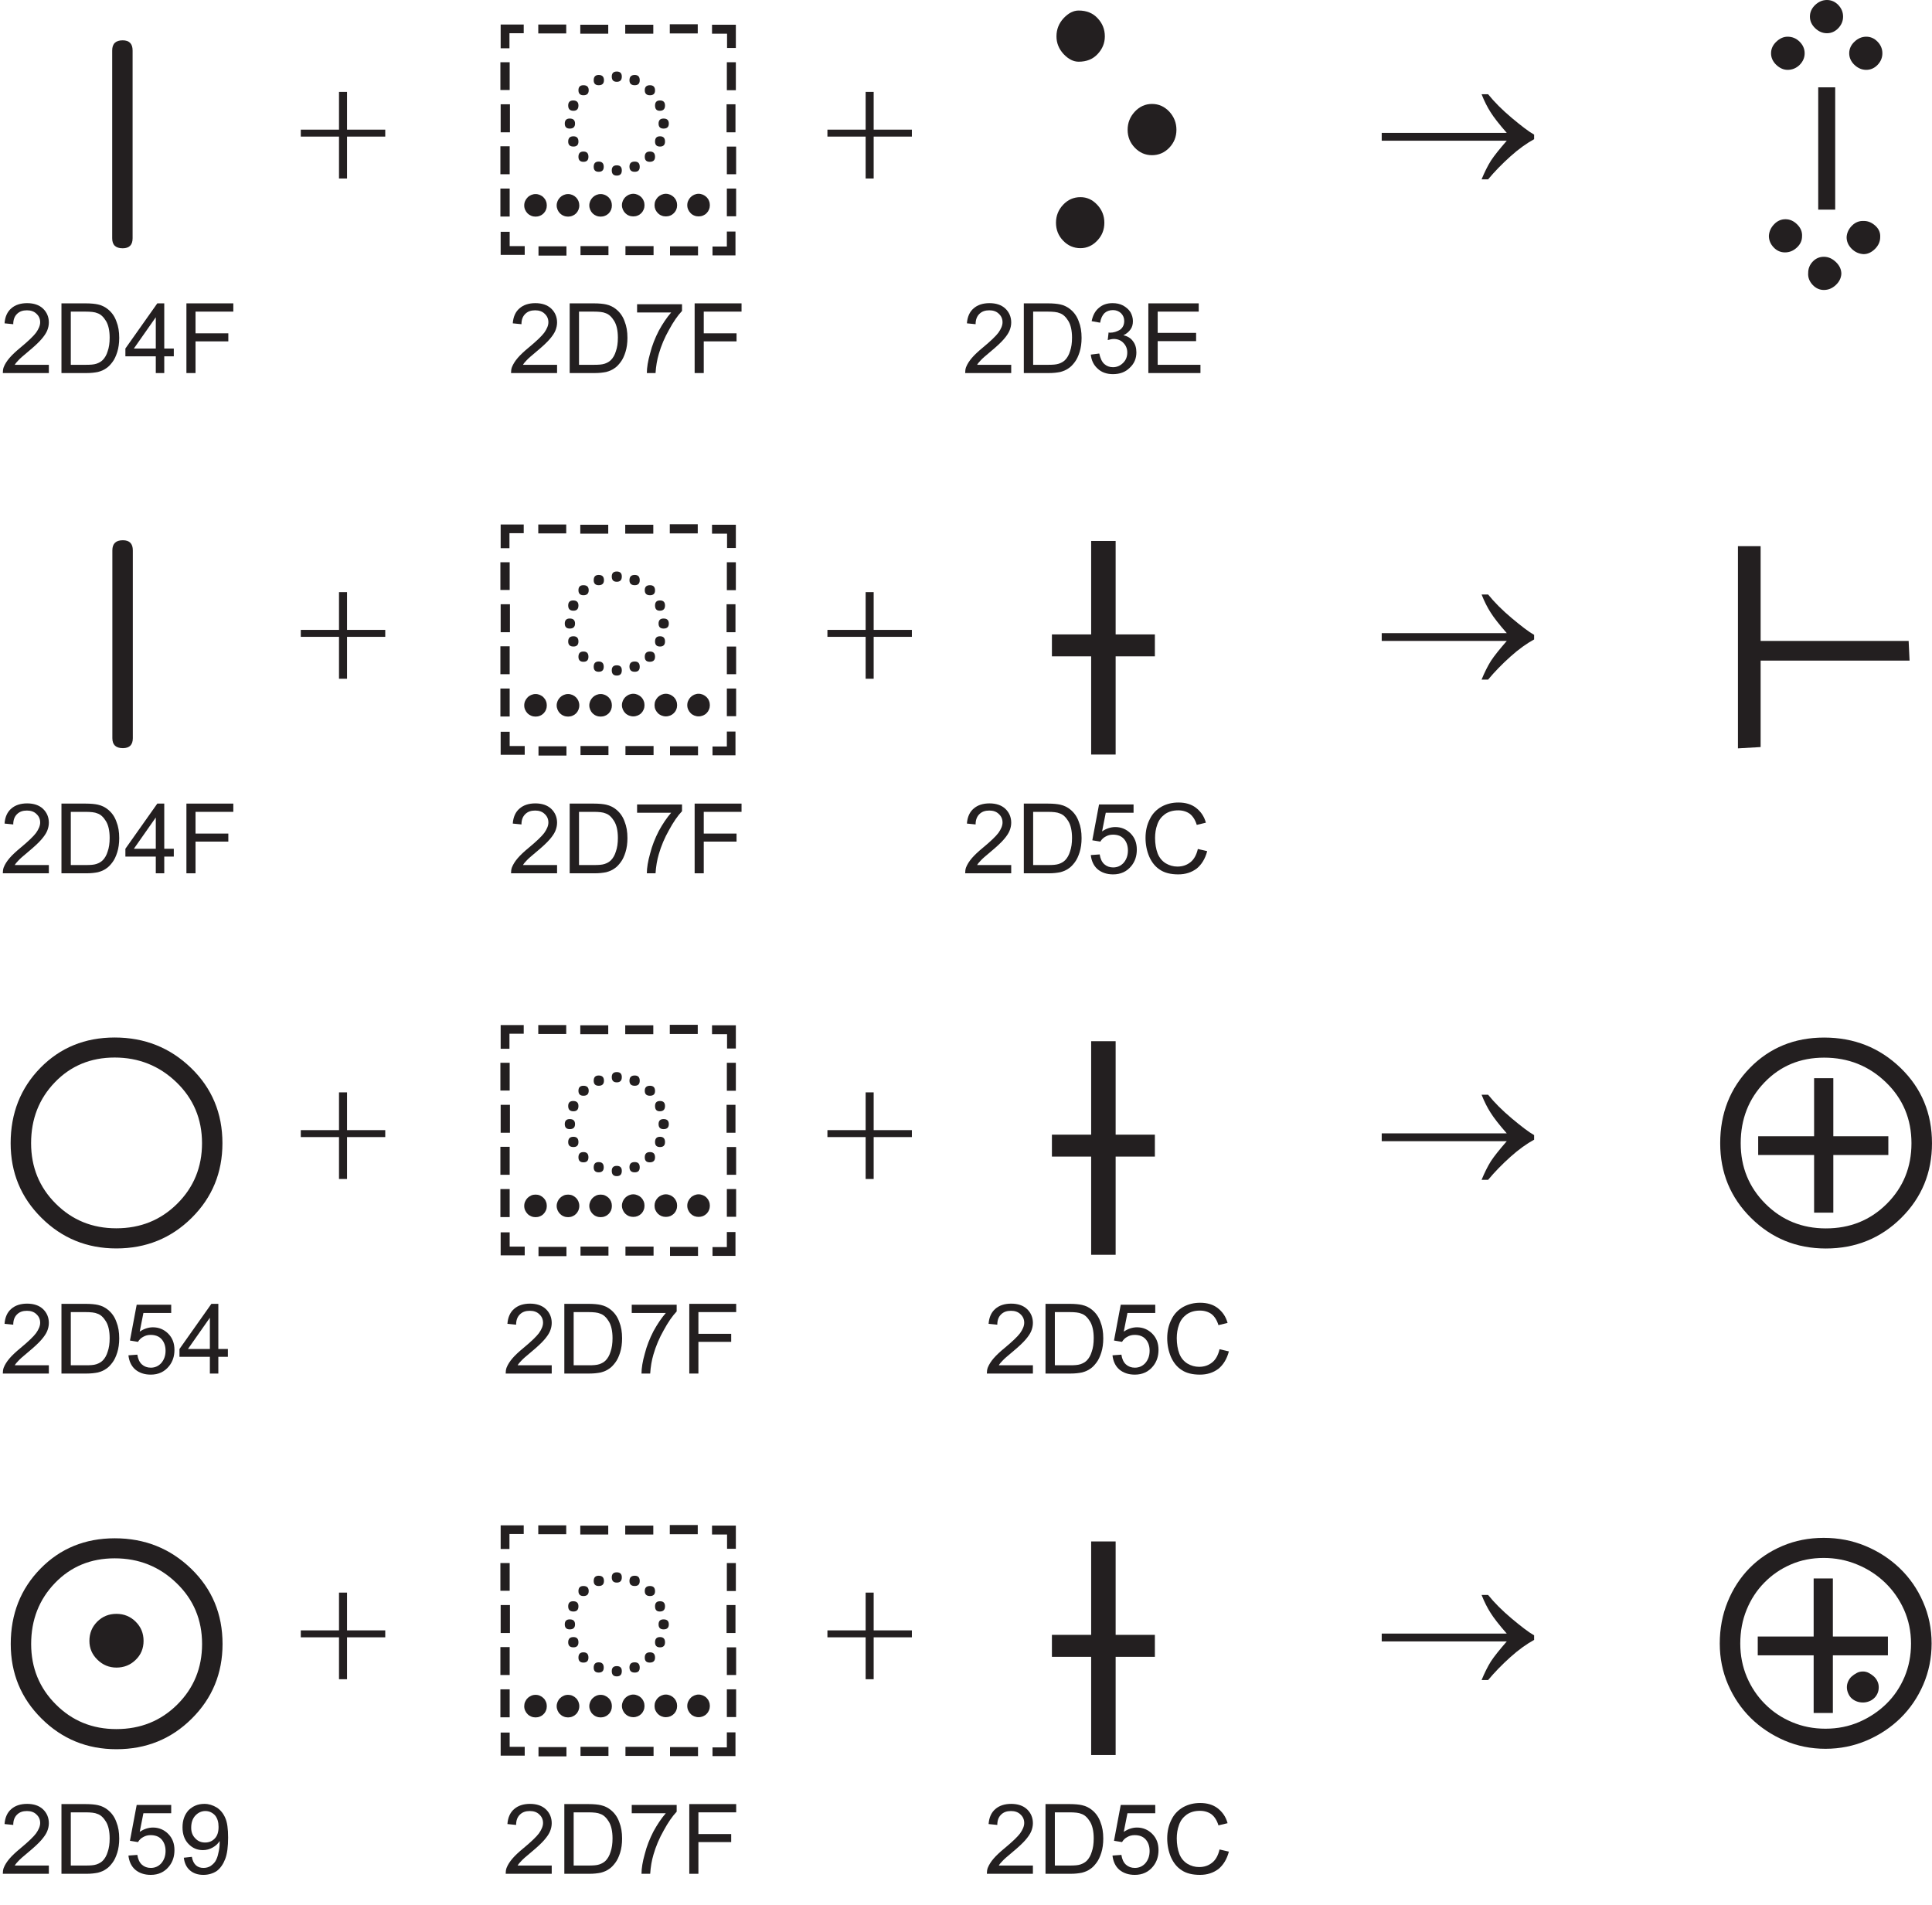 <?xml version="1.0" encoding="UTF-8" standalone="no"?>
<svg
   width="139.04pt"
   height="137.12pt"
   viewBox="0 0 139.04 137.12"
   version="1.2"
   id="svg97214"
   xmlns:xlink="http://www.w3.org/1999/xlink"
   xmlns="http://www.w3.org/2000/svg"
   xmlns:svg="http://www.w3.org/2000/svg">
  <defs
     id="defs96875">
    <g
       id="g96867">
      <symbol
         overflow="visible"
         id="glyph0-0">
        <path
           style="stroke:none;"
           d="M 4.375 0 L 4.375 -4.375 L 0.875 -4.375 L 0.875 0 Z M 0.984 -4.266 L 4.266 -4.266 L 4.266 -0.109 L 0.984 -0.109 Z M 0.984 -4.266 "
           id="path96819" />
      </symbol>
      <symbol
         overflow="visible"
         id="glyph0-1">
        <path
           style="stroke:none;"
           d="M 1.062 -0.594 C 1.125 -0.703 1.219 -0.812 1.328 -0.922 C 1.422 -1.031 1.672 -1.25 2.031 -1.547 C 2.484 -1.922 2.797 -2.219 2.984 -2.438 C 3.172 -2.656 3.312 -2.859 3.391 -3.047 C 3.469 -3.234 3.516 -3.438 3.516 -3.641 C 3.516 -4.031 3.375 -4.375 3.094 -4.641 C 2.812 -4.906 2.422 -5.031 1.953 -5.031 C 1.484 -5.031 1.094 -4.906 0.812 -4.656 C 0.531 -4.422 0.359 -4.047 0.328 -3.578 L 0.953 -3.516 C 0.953 -3.844 1.047 -4.078 1.219 -4.25 C 1.406 -4.438 1.641 -4.516 1.938 -4.516 C 2.219 -4.516 2.453 -4.438 2.625 -4.266 C 2.797 -4.109 2.891 -3.906 2.891 -3.656 C 2.891 -3.422 2.781 -3.172 2.594 -2.906 C 2.406 -2.656 2.031 -2.297 1.484 -1.844 C 1.141 -1.562 0.875 -1.312 0.688 -1.094 C 0.5 -0.875 0.359 -0.656 0.266 -0.422 C 0.219 -0.297 0.203 -0.141 0.203 0 L 3.516 0 L 3.516 -0.594 Z M 1.062 -0.594 "
           id="path96822" />
      </symbol>
      <symbol
         overflow="visible"
         id="glyph0-2">
        <path
           style="stroke:none;"
           d="M 2.344 0 C 2.656 0 2.922 -0.031 3.156 -0.078 C 3.391 -0.141 3.578 -0.219 3.75 -0.344 C 3.922 -0.453 4.062 -0.609 4.203 -0.797 C 4.344 -0.984 4.453 -1.219 4.547 -1.516 C 4.641 -1.812 4.688 -2.156 4.688 -2.531 C 4.688 -2.984 4.625 -3.375 4.484 -3.719 C 4.359 -4.078 4.156 -4.359 3.891 -4.578 C 3.688 -4.75 3.438 -4.875 3.156 -4.938 C 2.953 -4.984 2.656 -5.016 2.266 -5.016 L 0.531 -5.016 L 0.531 0 Z M 1.203 -4.422 L 2.25 -4.422 C 2.641 -4.422 2.938 -4.391 3.109 -4.312 C 3.359 -4.234 3.562 -4.031 3.734 -3.75 C 3.906 -3.469 4 -3.062 4 -2.547 C 4 -2.156 3.953 -1.844 3.859 -1.578 C 3.781 -1.312 3.656 -1.094 3.5 -0.938 C 3.391 -0.828 3.234 -0.734 3.047 -0.672 C 2.859 -0.609 2.609 -0.594 2.281 -0.594 L 1.203 -0.594 Z M 1.203 -4.422 "
           id="path96825" />
      </symbol>
      <symbol
         overflow="visible"
         id="glyph0-3">
        <path
           style="stroke:none;"
           d="M 0.781 -0.297 C 1.078 -0.047 1.453 0.078 1.906 0.078 C 2.453 0.078 2.891 -0.125 3.219 -0.531 C 3.484 -0.859 3.609 -1.25 3.609 -1.703 C 3.609 -2.172 3.469 -2.562 3.156 -2.875 C 2.859 -3.172 2.484 -3.328 2.062 -3.328 C 1.734 -3.328 1.406 -3.219 1.109 -3.016 L 1.375 -4.359 L 3.375 -4.359 L 3.375 -4.953 L 0.891 -4.953 L 0.406 -2.375 L 0.984 -2.281 C 1.078 -2.438 1.203 -2.562 1.359 -2.641 C 1.516 -2.734 1.688 -2.781 1.891 -2.781 C 2.219 -2.781 2.484 -2.688 2.672 -2.484 C 2.859 -2.281 2.969 -2 2.969 -1.641 C 2.969 -1.281 2.859 -0.984 2.656 -0.75 C 2.453 -0.531 2.203 -0.422 1.906 -0.422 C 1.656 -0.422 1.438 -0.5 1.266 -0.656 C 1.094 -0.812 0.984 -1.047 0.938 -1.359 L 0.297 -1.312 C 0.344 -0.891 0.5 -0.547 0.781 -0.297 Z M 0.781 -0.297 "
           id="path96828" />
      </symbol>
      <symbol
         overflow="visible"
         id="glyph0-4">
        <path
           style="stroke:none;"
           d="M 0.828 -0.25 C 1.078 -0.031 1.406 0.078 1.797 0.078 C 2.156 0.078 2.484 -0.016 2.766 -0.203 C 3.031 -0.406 3.234 -0.703 3.375 -1.078 C 3.516 -1.453 3.578 -1.969 3.578 -2.609 C 3.578 -3.234 3.516 -3.703 3.375 -4.016 C 3.234 -4.344 3.031 -4.594 2.766 -4.766 C 2.484 -4.938 2.188 -5.031 1.875 -5.031 C 1.406 -5.031 1.047 -4.875 0.734 -4.578 C 0.438 -4.25 0.297 -3.844 0.297 -3.344 C 0.297 -2.844 0.438 -2.453 0.719 -2.156 C 1.016 -1.844 1.359 -1.703 1.766 -1.703 C 2.016 -1.703 2.25 -1.766 2.469 -1.891 C 2.688 -2.016 2.844 -2.156 2.969 -2.359 C 2.969 -2.297 2.969 -2.266 2.969 -2.234 C 2.969 -1.984 2.938 -1.734 2.875 -1.484 C 2.828 -1.234 2.75 -1.047 2.656 -0.891 C 2.562 -0.75 2.438 -0.641 2.297 -0.547 C 2.156 -0.469 2 -0.422 1.812 -0.422 C 1.578 -0.422 1.406 -0.484 1.266 -0.609 C 1.125 -0.734 1.016 -0.938 0.969 -1.219 L 0.391 -1.156 C 0.438 -0.766 0.578 -0.469 0.828 -0.25 Z M 2.625 -2.547 C 2.438 -2.344 2.203 -2.25 1.922 -2.25 C 1.641 -2.25 1.406 -2.344 1.219 -2.547 C 1.016 -2.75 0.922 -3 0.922 -3.312 C 0.922 -3.672 1.016 -3.969 1.219 -4.188 C 1.422 -4.406 1.672 -4.516 1.938 -4.516 C 2.203 -4.516 2.422 -4.422 2.625 -4.219 C 2.812 -4 2.891 -3.719 2.891 -3.375 C 2.891 -3.016 2.812 -2.75 2.625 -2.547 Z M 2.625 -2.547 "
           id="path96831" />
      </symbol>
      <symbol
         overflow="visible"
         id="glyph0-5">
        <path
           style="stroke:none;"
           d=""
           id="path96834" />
      </symbol>
      <symbol
         overflow="visible"
         id="glyph0-6">
        <path
           style="stroke:none;"
           d="M 2.781 -4.359 C 2.469 -4 2.172 -3.562 1.891 -3.047 C 1.625 -2.531 1.406 -1.984 1.266 -1.422 C 1.109 -0.875 1.031 -0.391 1.031 0 L 1.656 0 C 1.688 -0.5 1.766 -0.953 1.891 -1.375 C 2.062 -1.969 2.312 -2.562 2.625 -3.109 C 2.938 -3.688 3.25 -4.141 3.562 -4.469 L 3.562 -4.953 L 0.328 -4.953 L 0.328 -4.359 Z M 2.781 -4.359 "
           id="path96837" />
      </symbol>
      <symbol
         overflow="visible"
         id="glyph0-7">
        <path
           style="stroke:none;"
           d="M 1.234 0 L 1.234 -2.281 L 3.594 -2.281 L 3.594 -2.859 L 1.234 -2.859 L 1.234 -4.422 L 3.953 -4.422 L 3.953 -5.016 L 0.578 -5.016 L 0.578 0 Z M 1.234 0 "
           id="path96840" />
      </symbol>
      <symbol
         overflow="visible"
         id="glyph0-8">
        <path
           style="stroke:none;"
           d="M 3.594 -0.812 C 3.328 -0.594 3.016 -0.484 2.641 -0.484 C 2.344 -0.484 2.062 -0.562 1.797 -0.719 C 1.547 -0.875 1.344 -1.109 1.219 -1.422 C 1.094 -1.75 1.031 -2.125 1.031 -2.547 C 1.031 -2.875 1.078 -3.203 1.188 -3.5 C 1.297 -3.828 1.484 -4.062 1.734 -4.25 C 2 -4.438 2.312 -4.531 2.703 -4.531 C 3.031 -4.531 3.312 -4.438 3.531 -4.281 C 3.75 -4.109 3.922 -3.844 4.031 -3.484 L 4.688 -3.641 C 4.562 -4.109 4.312 -4.453 3.969 -4.719 C 3.641 -4.969 3.219 -5.094 2.719 -5.094 C 2.266 -5.094 1.875 -5 1.5 -4.797 C 1.141 -4.594 0.844 -4.297 0.656 -3.906 C 0.453 -3.516 0.344 -3.062 0.344 -2.547 C 0.344 -2.062 0.438 -1.609 0.609 -1.203 C 0.797 -0.781 1.047 -0.469 1.391 -0.25 C 1.719 -0.031 2.156 0.078 2.703 0.078 C 3.219 0.078 3.656 -0.062 4.031 -0.344 C 4.375 -0.625 4.641 -1.047 4.781 -1.594 L 4.109 -1.75 C 4.016 -1.344 3.844 -1.016 3.594 -0.812 Z M 3.594 -0.812 "
           id="path96843" />
      </symbol>
      <symbol
         overflow="visible"
         id="glyph0-9">
        <path
           style="stroke:none;"
           d="M 2.875 0 L 2.875 -1.203 L 3.562 -1.203 L 3.562 -1.766 L 2.875 -1.766 L 2.875 -5.016 L 2.375 -5.016 L 0.078 -1.766 L 0.078 -1.203 L 2.266 -1.203 L 2.266 0 Z M 0.688 -1.766 L 2.266 -4.016 L 2.266 -1.766 Z M 0.688 -1.766 "
           id="path96846" />
      </symbol>
      <symbol
         overflow="visible"
         id="glyph0-10">
        <path
           style="stroke:none;"
           d="M 0.797 -0.312 C 1.078 -0.047 1.453 0.078 1.891 0.078 C 2.375 0.078 2.781 -0.062 3.094 -0.375 C 3.422 -0.672 3.578 -1.047 3.578 -1.484 C 3.578 -1.812 3.5 -2.078 3.328 -2.297 C 3.172 -2.516 2.938 -2.656 2.641 -2.719 C 2.875 -2.828 3.031 -2.969 3.156 -3.141 C 3.281 -3.312 3.328 -3.516 3.328 -3.734 C 3.328 -3.969 3.266 -4.172 3.156 -4.375 C 3.031 -4.578 2.844 -4.734 2.625 -4.859 C 2.391 -4.984 2.141 -5.031 1.859 -5.031 C 1.469 -5.031 1.141 -4.922 0.875 -4.688 C 0.609 -4.469 0.438 -4.141 0.359 -3.734 L 0.969 -3.625 C 1.016 -3.922 1.125 -4.156 1.281 -4.312 C 1.438 -4.453 1.641 -4.531 1.891 -4.531 C 2.125 -4.531 2.312 -4.453 2.469 -4.312 C 2.625 -4.156 2.703 -3.969 2.703 -3.75 C 2.703 -3.469 2.594 -3.25 2.391 -3.109 C 2.172 -2.984 1.938 -2.906 1.688 -2.906 C 1.656 -2.906 1.609 -2.906 1.578 -2.922 L 1.516 -2.375 C 1.688 -2.422 1.828 -2.453 1.953 -2.453 C 2.219 -2.453 2.469 -2.359 2.641 -2.172 C 2.828 -1.984 2.922 -1.75 2.922 -1.484 C 2.922 -1.172 2.828 -0.938 2.625 -0.734 C 2.422 -0.531 2.188 -0.422 1.891 -0.422 C 1.641 -0.422 1.438 -0.5 1.266 -0.656 C 1.094 -0.812 0.984 -1.062 0.906 -1.406 L 0.297 -1.328 C 0.344 -0.906 0.5 -0.578 0.797 -0.312 Z M 0.797 -0.312 "
           id="path96849" />
      </symbol>
      <symbol
         overflow="visible"
         id="glyph0-11">
        <path
           style="stroke:none;"
           d="M 4.297 0 L 4.297 -0.594 L 1.219 -0.594 L 1.219 -2.297 L 3.984 -2.297 L 3.984 -2.891 L 1.219 -2.891 L 1.219 -4.422 L 4.172 -4.422 L 4.172 -5.016 L 0.547 -5.016 L 0.547 0 Z M 4.297 0 "
           id="path96852" />
      </symbol>
      <symbol
         overflow="visible"
         id="glyph1-0">
        <path
           style="stroke:none;"
           d="M 7 0 L 7 -9.797 L 0 -9.797 L 0 0 Z M 5.875 -9.094 L 3.5 -5.531 L 1.125 -9.094 Z M 6.297 -1.328 L 3.922 -4.906 L 6.297 -8.469 Z M 1.125 -0.703 L 3.5 -4.266 L 5.875 -0.703 Z M 0.703 -8.469 L 3.078 -4.906 L 0.703 -1.328 Z M 0.703 -8.469 "
           id="path96855" />
      </symbol>
      <symbol
         overflow="visible"
         id="glyph1-1">
        <path
           style="stroke:none;"
           d="M 6.625 -3.016 L 6.625 -3.516 L 3.875 -3.516 L 3.875 -6.234 L 3.297 -6.234 L 3.297 -3.516 L 0.547 -3.516 L 0.547 -3.016 L 3.297 -3.016 L 3.297 0 L 3.875 0 L 3.875 -3.016 Z M 6.625 -3.016 "
           id="path96858" />
      </symbol>
      <symbol
         overflow="visible"
         id="glyph2-0">
        <path
           style="stroke:none;"
           d="M 6.609 0 L 6.609 -7.5 L 0.594 -7.5 L 0.594 0 Z M 0.797 -7.312 L 6.422 -7.312 L 6.422 -0.188 L 0.797 -0.188 Z M 0.797 -7.312 "
           id="path96861" />
      </symbol>
      <symbol
         overflow="visible"
         id="glyph2-1">
        <path
           style="stroke:none;"
           d="M 8.297 -1.188 C 8.062 -0.812 7.844 -0.375 7.625 0.156 L 8.094 0.156 C 8.562 -0.406 9.094 -0.953 9.703 -1.5 C 10.312 -2.047 10.891 -2.453 11.406 -2.734 L 11.406 -3.062 C 11.016 -3.281 10.469 -3.703 9.797 -4.266 C 9.109 -4.844 8.547 -5.406 8.094 -5.969 L 7.625 -5.969 C 7.828 -5.453 8.047 -5.031 8.266 -4.688 C 8.5 -4.312 8.875 -3.828 9.438 -3.188 L 0.438 -3.188 L 0.438 -2.625 L 9.438 -2.625 C 8.922 -2.031 8.531 -1.547 8.297 -1.188 Z M 8.297 -1.188 "
           id="path96864" />
      </symbol>
    </g>
    <clipPath
       id="clip1">
      <path
         d="M 123 74 L 139.039 74 L 139.039 90 L 123 90 Z M 123 74 "
         id="path96869" />
    </clipPath>
    <clipPath
       id="clip2">
      <path
         d="M 123 110 L 139.039 110 L 139.039 126 L 123 126 Z M 123 110 "
         id="path96872" />
    </clipPath>
  </defs>
  <g
     id="surface7625">
    <path
       style=" stroke:none;fill-rule:nonzero;fill:rgb(13.73%,12.16%,12.549%);fill-opacity:1;"
       d="M 52.977 13.57 L 52.977 15.566 L 52.309 15.566 L 52.309 13.57 Z M 52.977 10.547 L 52.977 12.539 L 52.309 12.539 L 52.309 10.547 Z M 52.957 4.48 L 52.957 6.492 L 52.309 6.492 L 52.309 4.48 Z M 52.93 7.504 L 52.93 9.52 L 52.289 9.52 L 52.289 7.504 Z M 52.93 18.379 L 51.277 18.379 L 51.277 17.742 L 52.309 17.742 L 52.309 16.664 L 52.93 16.664 Z M 52.957 1.781 L 52.957 3.453 L 52.324 3.453 L 52.324 2.426 L 51.242 2.426 L 51.242 1.781 Z M 49.461 14.766 C 49.461 14.875 49.48 14.98 49.527 15.082 C 49.57 15.18 49.629 15.266 49.703 15.34 C 49.773 15.414 49.859 15.473 49.961 15.512 C 50.059 15.555 50.164 15.574 50.277 15.574 C 50.387 15.574 50.492 15.555 50.594 15.512 C 50.691 15.473 50.781 15.414 50.852 15.34 C 50.926 15.266 50.984 15.18 51.023 15.082 C 51.066 14.98 51.086 14.875 51.086 14.766 C 51.086 14.652 51.066 14.547 51.023 14.449 C 50.984 14.348 50.926 14.262 50.852 14.188 C 50.781 14.117 50.691 14.059 50.594 14.012 C 50.492 13.969 50.387 13.945 50.277 13.945 C 50.164 13.945 50.059 13.969 49.961 14.012 C 49.859 14.059 49.773 14.117 49.703 14.188 C 49.629 14.262 49.57 14.348 49.527 14.449 C 49.48 14.547 49.461 14.652 49.461 14.766 Z M 50.234 18.379 L 48.219 18.379 L 48.219 17.727 L 50.234 17.727 Z M 48.203 1.746 L 50.215 1.746 L 50.215 2.406 L 48.203 2.406 Z M 47.754 9.254 C 48.008 9.254 48.133 9.133 48.133 8.895 C 48.133 8.652 48.008 8.531 47.754 8.531 C 47.516 8.531 47.395 8.652 47.395 8.895 C 47.395 9.133 47.516 9.254 47.754 9.254 Z M 47.5 10.547 C 47.738 10.547 47.859 10.426 47.859 10.188 C 47.859 9.934 47.738 9.809 47.5 9.809 C 47.258 9.809 47.141 9.934 47.141 10.188 C 47.141 10.426 47.258 10.547 47.5 10.547 Z M 47.859 7.594 C 47.859 7.352 47.738 7.23 47.5 7.23 C 47.258 7.23 47.141 7.352 47.141 7.594 C 47.141 7.844 47.254 7.973 47.48 7.973 C 47.734 7.973 47.859 7.844 47.859 7.594 Z M 47.105 14.766 C 47.105 14.875 47.125 14.98 47.168 15.082 C 47.215 15.18 47.273 15.266 47.344 15.34 C 47.418 15.414 47.504 15.473 47.605 15.512 C 47.703 15.555 47.809 15.574 47.922 15.574 C 48.031 15.574 48.137 15.555 48.238 15.512 C 48.336 15.473 48.422 15.414 48.496 15.34 C 48.57 15.266 48.629 15.18 48.668 15.082 C 48.711 14.98 48.73 14.875 48.73 14.766 C 48.73 14.652 48.711 14.547 48.668 14.449 C 48.629 14.348 48.57 14.262 48.496 14.188 C 48.422 14.117 48.336 14.059 48.238 14.012 C 48.137 13.969 48.031 13.945 47.922 13.945 C 47.809 13.945 47.703 13.969 47.605 14.012 C 47.504 14.059 47.418 14.117 47.344 14.188 C 47.273 14.262 47.215 14.348 47.168 14.449 C 47.125 14.547 47.105 14.652 47.105 14.766 Z M 46.762 11.645 C 47.012 11.645 47.141 11.523 47.141 11.285 C 47.141 11.031 47.02 10.906 46.777 10.906 C 46.527 10.906 46.402 11.031 46.402 11.285 C 46.402 11.523 46.52 11.645 46.762 11.645 Z M 47.141 6.512 C 47.141 6.262 47.02 6.133 46.777 6.133 C 46.527 6.133 46.402 6.254 46.402 6.492 C 46.402 6.734 46.527 6.855 46.777 6.855 C 47.02 6.855 47.141 6.738 47.141 6.512 Z M 45.68 12.363 C 45.922 12.363 46.039 12.246 46.039 12.004 C 46.039 11.754 45.922 11.629 45.68 11.629 C 45.43 11.629 45.301 11.746 45.301 11.988 C 45.301 12.238 45.43 12.363 45.68 12.363 Z M 46.039 5.773 C 46.039 5.523 45.922 5.395 45.68 5.395 C 45.43 5.395 45.301 5.523 45.301 5.773 C 45.301 6.016 45.43 6.133 45.68 6.133 C 45.922 6.133 46.039 6.016 46.039 5.773 Z M 47.035 18.359 L 45.012 18.359 L 45.012 17.711 L 47.035 17.711 Z M 44.996 1.781 L 47.016 1.781 L 47.016 2.426 L 44.996 2.426 Z M 44.758 14.766 C 44.758 14.875 44.781 14.98 44.824 15.082 C 44.867 15.18 44.926 15.266 45 15.34 C 45.074 15.414 45.16 15.473 45.258 15.512 C 45.359 15.555 45.465 15.574 45.574 15.574 C 45.688 15.574 45.793 15.555 45.891 15.512 C 45.992 15.473 46.078 15.414 46.152 15.34 C 46.223 15.266 46.281 15.18 46.32 15.082 C 46.363 14.98 46.383 14.875 46.383 14.766 C 46.383 14.652 46.363 14.547 46.32 14.449 C 46.281 14.348 46.223 14.262 46.152 14.188 C 46.078 14.117 45.992 14.059 45.891 14.012 C 45.793 13.969 45.688 13.945 45.574 13.945 C 45.465 13.945 45.359 13.969 45.258 14.012 C 45.16 14.059 45.074 14.117 45 14.188 C 44.926 14.262 44.867 14.348 44.824 14.449 C 44.781 14.547 44.758 14.652 44.758 14.766 Z M 44.027 12.262 C 44.027 12.512 44.148 12.637 44.387 12.637 C 44.629 12.637 44.75 12.512 44.75 12.262 C 44.75 12.02 44.629 11.898 44.387 11.898 C 44.148 11.898 44.027 12.02 44.027 12.262 Z M 44.75 5.512 C 44.75 5.27 44.629 5.148 44.387 5.148 C 44.148 5.148 44.027 5.27 44.027 5.512 C 44.027 5.762 44.148 5.887 44.387 5.887 C 44.629 5.887 44.75 5.762 44.75 5.512 Z M 42.727 12.004 C 42.727 12.246 42.848 12.363 43.086 12.363 C 43.328 12.363 43.449 12.246 43.449 12.004 C 43.449 11.754 43.328 11.629 43.086 11.629 C 42.848 11.629 42.727 11.754 42.727 12.004 Z M 43.086 5.395 C 42.848 5.395 42.727 5.523 42.727 5.773 C 42.727 6.016 42.848 6.133 43.086 6.133 C 43.34 6.133 43.465 6.016 43.465 5.773 C 43.465 5.523 43.34 5.395 43.086 5.395 Z M 42.41 14.781 C 42.41 14.895 42.434 15 42.477 15.098 C 42.52 15.199 42.578 15.285 42.652 15.359 C 42.727 15.43 42.812 15.488 42.91 15.527 C 43.012 15.57 43.117 15.59 43.227 15.59 C 43.34 15.59 43.445 15.57 43.543 15.527 C 43.645 15.488 43.73 15.43 43.805 15.359 C 43.879 15.285 43.934 15.199 43.977 15.098 C 44.016 15 44.035 14.895 44.035 14.781 C 44.035 14.672 44.016 14.566 43.977 14.465 C 43.934 14.367 43.879 14.281 43.805 14.207 C 43.73 14.133 43.645 14.074 43.543 14.031 C 43.445 13.988 43.34 13.965 43.227 13.965 C 43.117 13.965 43.012 13.988 42.91 14.031 C 42.812 14.074 42.727 14.133 42.652 14.207 C 42.578 14.281 42.52 14.367 42.477 14.465 C 42.434 14.566 42.41 14.672 42.41 14.781 Z M 43.789 18.359 L 41.777 18.359 L 41.777 17.711 L 43.789 17.711 Z M 41.762 1.781 L 43.773 1.781 L 43.773 2.426 L 41.762 2.426 Z M 41.629 11.285 C 41.629 11.523 41.75 11.645 41.988 11.645 C 42.23 11.645 42.348 11.523 42.348 11.285 C 42.348 11.031 42.23 10.906 41.988 10.906 C 41.75 10.906 41.629 11.031 41.629 11.285 Z M 41.988 6.133 C 41.75 6.133 41.629 6.254 41.629 6.492 C 41.629 6.734 41.75 6.855 41.988 6.855 C 42.242 6.855 42.367 6.734 42.367 6.492 C 42.367 6.254 42.242 6.133 41.988 6.133 Z M 40.891 10.188 C 40.891 10.426 41.016 10.547 41.27 10.547 C 41.508 10.547 41.629 10.426 41.629 10.188 C 41.629 9.934 41.508 9.809 41.27 9.809 C 41.016 9.809 40.891 9.934 40.891 10.188 Z M 41.25 7.23 C 41.012 7.23 40.891 7.352 40.891 7.594 C 40.891 7.844 41.016 7.973 41.27 7.973 C 41.508 7.973 41.629 7.844 41.629 7.594 C 41.629 7.352 41.504 7.23 41.25 7.23 Z M 41.004 8.531 C 40.766 8.531 40.645 8.652 40.645 8.895 C 40.645 9.133 40.766 9.254 41.004 9.254 C 41.258 9.254 41.383 9.133 41.383 8.895 C 41.383 8.652 41.258 8.531 41.004 8.531 Z M 40.062 14.781 C 40.062 14.895 40.086 15 40.129 15.098 C 40.172 15.199 40.23 15.285 40.305 15.359 C 40.379 15.43 40.465 15.488 40.566 15.527 C 40.664 15.57 40.77 15.59 40.883 15.59 C 40.992 15.59 41.098 15.57 41.199 15.527 C 41.297 15.488 41.383 15.43 41.457 15.359 C 41.531 15.285 41.586 15.199 41.629 15.098 C 41.668 15 41.691 14.895 41.691 14.781 C 41.691 14.672 41.668 14.566 41.629 14.465 C 41.586 14.367 41.531 14.281 41.457 14.207 C 41.383 14.133 41.297 14.074 41.199 14.031 C 41.098 13.988 40.992 13.965 40.883 13.965 C 40.77 13.965 40.664 13.988 40.566 14.031 C 40.465 14.074 40.379 14.133 40.305 14.207 C 40.23 14.281 40.172 14.367 40.129 14.465 C 40.086 14.566 40.062 14.672 40.062 14.781 Z M 40.766 18.395 L 38.754 18.395 L 38.754 17.727 L 40.766 17.727 Z M 38.738 1.766 L 40.75 1.766 L 40.75 2.406 L 38.738 2.406 Z M 37.727 14.781 C 37.727 14.895 37.746 15 37.793 15.098 C 37.836 15.199 37.895 15.285 37.969 15.359 C 38.039 15.43 38.129 15.488 38.227 15.527 C 38.328 15.57 38.434 15.59 38.543 15.59 C 38.656 15.59 38.762 15.57 38.859 15.527 C 38.961 15.488 39.047 15.43 39.117 15.359 C 39.191 15.285 39.25 15.199 39.289 15.098 C 39.332 15 39.352 14.895 39.352 14.781 C 39.352 14.672 39.332 14.566 39.289 14.465 C 39.25 14.367 39.191 14.281 39.117 14.207 C 39.047 14.133 38.961 14.074 38.859 14.031 C 38.762 13.988 38.656 13.965 38.543 13.965 C 38.434 13.965 38.328 13.988 38.227 14.031 C 38.129 14.074 38.039 14.133 37.969 14.207 C 37.895 14.281 37.836 14.367 37.793 14.465 C 37.746 14.566 37.727 14.672 37.727 14.781 Z M 36.031 18.344 L 36.031 16.68 L 36.68 16.68 L 36.68 17.711 L 37.762 17.711 L 37.762 18.344 Z M 36.031 9.52 L 36.031 7.504 L 36.699 7.504 L 36.699 9.52 Z M 36.031 1.766 L 37.691 1.766 L 37.691 2.391 L 36.664 2.391 L 36.664 3.473 L 36.031 3.473 Z M 36.012 15.582 L 36.012 13.57 L 36.68 13.57 L 36.68 15.582 Z M 36.012 12.539 L 36.012 10.527 L 36.68 10.527 L 36.68 12.539 Z M 36.012 6.477 L 36.012 4.48 L 36.68 4.48 L 36.68 6.477 L 36.012 6.477 "
       id="path96877" />
    <path
       style=" stroke:none;fill-rule:nonzero;fill:rgb(13.73%,12.16%,12.549%);fill-opacity:1;"
       d="M 52.977 49.551 L 52.977 51.543 L 52.309 51.543 L 52.309 49.551 Z M 52.977 46.527 L 52.977 48.52 L 52.309 48.52 L 52.309 46.527 Z M 52.957 40.461 L 52.957 42.473 L 52.309 42.473 L 52.309 40.461 Z M 52.93 43.484 L 52.93 45.496 L 52.289 45.496 L 52.289 43.484 Z M 52.93 54.355 L 51.277 54.355 L 51.277 53.723 L 52.309 53.723 L 52.309 52.645 L 52.93 52.645 Z M 52.957 37.762 L 52.957 39.434 L 52.324 39.434 L 52.324 38.406 L 51.242 38.406 L 51.242 37.762 Z M 49.461 50.746 C 49.461 50.855 49.48 50.961 49.527 51.062 C 49.57 51.16 49.629 51.246 49.703 51.32 C 49.773 51.395 49.859 51.449 49.961 51.492 C 50.059 51.531 50.164 51.555 50.277 51.555 C 50.387 51.555 50.492 51.531 50.594 51.492 C 50.691 51.449 50.781 51.395 50.852 51.32 C 50.926 51.246 50.984 51.16 51.023 51.062 C 51.066 50.961 51.086 50.855 51.086 50.746 C 51.086 50.633 51.066 50.527 51.023 50.43 C 50.984 50.328 50.926 50.242 50.852 50.168 C 50.781 50.098 50.691 50.039 50.594 49.992 C 50.492 49.949 50.387 49.926 50.277 49.926 C 50.164 49.926 50.059 49.949 49.961 49.992 C 49.859 50.039 49.773 50.098 49.703 50.168 C 49.629 50.242 49.57 50.328 49.527 50.43 C 49.48 50.527 49.461 50.633 49.461 50.746 Z M 50.234 54.355 L 48.219 54.355 L 48.219 53.707 L 50.234 53.707 Z M 48.203 37.727 L 50.215 37.727 L 50.215 38.387 L 48.203 38.387 Z M 47.754 45.234 C 48.008 45.234 48.133 45.113 48.133 44.875 C 48.133 44.633 48.008 44.512 47.754 44.512 C 47.516 44.512 47.395 44.633 47.395 44.875 C 47.395 45.113 47.516 45.234 47.754 45.234 Z M 47.5 46.527 C 47.738 46.527 47.859 46.406 47.859 46.164 C 47.859 45.914 47.738 45.789 47.5 45.789 C 47.258 45.789 47.141 45.914 47.141 46.164 C 47.141 46.406 47.258 46.527 47.5 46.527 Z M 47.859 43.574 C 47.859 43.332 47.738 43.211 47.5 43.211 C 47.258 43.211 47.141 43.332 47.141 43.574 C 47.141 43.824 47.254 43.949 47.48 43.949 C 47.734 43.949 47.859 43.824 47.859 43.574 Z M 47.105 50.746 C 47.105 50.855 47.125 50.961 47.168 51.062 C 47.215 51.16 47.273 51.246 47.344 51.32 C 47.418 51.395 47.504 51.449 47.605 51.492 C 47.703 51.531 47.809 51.555 47.922 51.555 C 48.031 51.555 48.137 51.531 48.238 51.492 C 48.336 51.449 48.422 51.395 48.496 51.32 C 48.57 51.246 48.629 51.16 48.668 51.062 C 48.711 50.961 48.73 50.855 48.73 50.746 C 48.73 50.633 48.711 50.527 48.668 50.43 C 48.629 50.328 48.57 50.242 48.496 50.168 C 48.422 50.098 48.336 50.039 48.238 49.992 C 48.137 49.949 48.031 49.926 47.922 49.926 C 47.809 49.926 47.703 49.949 47.605 49.992 C 47.504 50.039 47.418 50.098 47.344 50.168 C 47.273 50.242 47.215 50.328 47.168 50.43 C 47.125 50.527 47.105 50.633 47.105 50.746 Z M 46.762 47.625 C 47.012 47.625 47.141 47.504 47.141 47.266 C 47.141 47.012 47.02 46.887 46.777 46.887 C 46.527 46.887 46.402 47.012 46.402 47.266 C 46.402 47.504 46.52 47.625 46.762 47.625 Z M 47.141 42.492 C 47.141 42.238 47.02 42.113 46.777 42.113 C 46.527 42.113 46.402 42.234 46.402 42.473 C 46.402 42.715 46.527 42.836 46.777 42.836 C 47.02 42.836 47.141 42.719 47.141 42.492 Z M 45.68 48.344 C 45.922 48.344 46.039 48.227 46.039 47.984 C 46.039 47.734 45.922 47.605 45.68 47.605 C 45.43 47.605 45.301 47.727 45.301 47.969 C 45.301 48.219 45.43 48.344 45.68 48.344 Z M 46.039 41.754 C 46.039 41.5 45.922 41.375 45.68 41.375 C 45.43 41.375 45.301 41.5 45.301 41.754 C 45.301 41.992 45.43 42.113 45.68 42.113 C 45.922 42.113 46.039 41.992 46.039 41.754 Z M 47.035 54.34 L 45.012 54.34 L 45.012 53.688 L 47.035 53.688 Z M 44.996 37.762 L 47.016 37.762 L 47.016 38.406 L 44.996 38.406 Z M 44.758 50.746 C 44.758 50.855 44.781 50.961 44.824 51.062 C 44.867 51.16 44.926 51.246 45 51.32 C 45.074 51.395 45.16 51.449 45.258 51.492 C 45.359 51.531 45.465 51.555 45.574 51.555 C 45.688 51.555 45.793 51.531 45.891 51.492 C 45.992 51.449 46.078 51.395 46.152 51.32 C 46.223 51.246 46.281 51.16 46.32 51.062 C 46.363 50.961 46.383 50.855 46.383 50.746 C 46.383 50.633 46.363 50.527 46.32 50.43 C 46.281 50.328 46.223 50.242 46.152 50.168 C 46.078 50.098 45.992 50.039 45.891 49.992 C 45.793 49.949 45.688 49.926 45.574 49.926 C 45.465 49.926 45.359 49.949 45.258 49.992 C 45.16 50.039 45.074 50.098 45 50.168 C 44.926 50.242 44.867 50.328 44.824 50.43 C 44.781 50.527 44.758 50.633 44.758 50.746 Z M 44.027 48.238 C 44.027 48.492 44.148 48.617 44.387 48.617 C 44.629 48.617 44.75 48.492 44.75 48.238 C 44.75 48 44.629 47.879 44.387 47.879 C 44.148 47.879 44.027 48 44.027 48.238 Z M 44.75 41.488 C 44.75 41.25 44.629 41.129 44.387 41.129 C 44.148 41.129 44.027 41.25 44.027 41.488 C 44.027 41.742 44.148 41.867 44.387 41.867 C 44.629 41.867 44.75 41.742 44.75 41.488 Z M 42.727 47.984 C 42.727 48.227 42.848 48.344 43.086 48.344 C 43.328 48.344 43.449 48.227 43.449 47.984 C 43.449 47.734 43.328 47.605 43.086 47.605 C 42.848 47.605 42.727 47.734 42.727 47.984 Z M 43.086 41.375 C 42.848 41.375 42.727 41.5 42.727 41.754 C 42.727 41.992 42.848 42.113 43.086 42.113 C 43.34 42.113 43.465 41.992 43.465 41.754 C 43.465 41.5 43.34 41.375 43.086 41.375 Z M 42.41 50.762 C 42.41 50.875 42.434 50.98 42.477 51.078 C 42.52 51.18 42.578 51.266 42.652 51.34 C 42.727 51.41 42.812 51.469 42.91 51.508 C 43.012 51.551 43.117 51.57 43.227 51.57 C 43.34 51.57 43.445 51.551 43.543 51.508 C 43.645 51.469 43.73 51.41 43.805 51.34 C 43.879 51.266 43.934 51.18 43.977 51.078 C 44.016 50.98 44.035 50.875 44.035 50.762 C 44.035 50.652 44.016 50.547 43.977 50.445 C 43.934 50.348 43.879 50.262 43.805 50.188 C 43.73 50.113 43.645 50.055 43.543 50.012 C 43.445 49.969 43.34 49.945 43.227 49.945 C 43.117 49.945 43.012 49.969 42.91 50.012 C 42.812 50.055 42.727 50.113 42.652 50.188 C 42.578 50.262 42.52 50.348 42.477 50.445 C 42.434 50.547 42.41 50.652 42.41 50.762 Z M 43.789 54.34 L 41.777 54.34 L 41.777 53.688 L 43.789 53.688 Z M 41.762 37.762 L 43.773 37.762 L 43.773 38.406 L 41.762 38.406 Z M 41.629 47.266 C 41.629 47.504 41.75 47.625 41.988 47.625 C 42.23 47.625 42.348 47.504 42.348 47.266 C 42.348 47.012 42.23 46.887 41.988 46.887 C 41.75 46.887 41.629 47.012 41.629 47.266 Z M 41.988 42.113 C 41.75 42.113 41.629 42.234 41.629 42.473 C 41.629 42.715 41.75 42.836 41.988 42.836 C 42.242 42.836 42.367 42.715 42.367 42.473 C 42.367 42.234 42.242 42.113 41.988 42.113 Z M 40.891 46.164 C 40.891 46.406 41.016 46.527 41.27 46.527 C 41.508 46.527 41.629 46.406 41.629 46.164 C 41.629 45.914 41.508 45.789 41.27 45.789 C 41.016 45.789 40.891 45.914 40.891 46.164 Z M 41.25 43.211 C 41.012 43.211 40.891 43.332 40.891 43.574 C 40.891 43.824 41.016 43.949 41.27 43.949 C 41.508 43.949 41.629 43.824 41.629 43.574 C 41.629 43.332 41.504 43.211 41.25 43.211 Z M 41.004 44.512 C 40.766 44.512 40.645 44.633 40.645 44.875 C 40.645 45.113 40.766 45.234 41.004 45.234 C 41.258 45.234 41.383 45.113 41.383 44.875 C 41.383 44.633 41.258 44.512 41.004 44.512 Z M 40.062 50.762 C 40.062 50.875 40.086 50.98 40.129 51.078 C 40.172 51.18 40.23 51.266 40.305 51.34 C 40.379 51.41 40.465 51.469 40.566 51.508 C 40.664 51.551 40.77 51.57 40.883 51.57 C 40.992 51.57 41.098 51.551 41.199 51.508 C 41.297 51.469 41.383 51.41 41.457 51.34 C 41.531 51.266 41.586 51.18 41.629 51.078 C 41.668 50.98 41.691 50.875 41.691 50.762 C 41.691 50.652 41.668 50.547 41.629 50.445 C 41.586 50.348 41.531 50.262 41.457 50.188 C 41.383 50.113 41.297 50.055 41.199 50.012 C 41.098 49.969 40.992 49.945 40.883 49.945 C 40.77 49.945 40.664 49.969 40.566 50.012 C 40.465 50.055 40.379 50.113 40.305 50.188 C 40.23 50.262 40.172 50.348 40.129 50.445 C 40.086 50.547 40.062 50.652 40.062 50.762 Z M 40.766 54.375 L 38.754 54.375 L 38.754 53.707 L 40.766 53.707 Z M 38.738 37.746 L 40.75 37.746 L 40.75 38.387 L 38.738 38.387 Z M 37.727 50.762 C 37.727 50.875 37.746 50.98 37.793 51.078 C 37.836 51.18 37.895 51.266 37.969 51.34 C 38.039 51.41 38.129 51.469 38.227 51.508 C 38.328 51.551 38.434 51.57 38.543 51.57 C 38.656 51.57 38.762 51.551 38.859 51.508 C 38.961 51.469 39.047 51.41 39.117 51.34 C 39.191 51.266 39.25 51.18 39.289 51.078 C 39.332 50.98 39.352 50.875 39.352 50.762 C 39.352 50.652 39.332 50.547 39.289 50.445 C 39.25 50.348 39.191 50.262 39.117 50.188 C 39.047 50.113 38.961 50.055 38.859 50.012 C 38.762 49.969 38.656 49.945 38.543 49.945 C 38.434 49.945 38.328 49.969 38.227 50.012 C 38.129 50.055 38.039 50.113 37.969 50.188 C 37.895 50.262 37.836 50.348 37.793 50.445 C 37.746 50.547 37.727 50.652 37.727 50.762 Z M 36.031 54.32 L 36.031 52.66 L 36.68 52.66 L 36.68 53.688 L 37.762 53.688 L 37.762 54.32 Z M 36.031 45.496 L 36.031 43.484 L 36.699 43.484 L 36.699 45.496 Z M 36.031 37.746 L 37.691 37.746 L 37.691 38.371 L 36.664 38.371 L 36.664 39.449 L 36.031 39.449 Z M 36.012 51.562 L 36.012 49.551 L 36.68 49.551 L 36.68 51.562 Z M 36.012 48.52 L 36.012 46.508 L 36.68 46.508 L 36.68 48.52 Z M 36.012 42.457 L 36.012 40.461 L 36.68 40.461 L 36.68 42.457 L 36.012 42.457 "
       id="path96879" />
    <path
       style=" stroke:none;fill-rule:nonzero;fill:rgb(13.73%,12.16%,12.549%);fill-opacity:1;"
       d="M 52.977 85.57 L 52.977 87.566 L 52.309 87.566 L 52.309 85.57 Z M 52.977 82.547 L 52.977 84.543 L 52.309 84.543 L 52.309 82.547 Z M 52.957 76.484 L 52.957 78.496 L 52.309 78.496 L 52.309 76.484 Z M 52.93 79.508 L 52.93 81.52 L 52.289 81.52 L 52.289 79.508 Z M 52.93 90.379 L 51.277 90.379 L 51.277 89.746 L 52.309 89.746 L 52.309 88.664 L 52.93 88.664 Z M 52.957 73.785 L 52.957 75.457 L 52.324 75.457 L 52.324 74.426 L 51.242 74.426 L 51.242 73.785 Z M 49.461 86.766 C 49.461 86.879 49.48 86.984 49.527 87.082 C 49.57 87.184 49.629 87.27 49.703 87.344 C 49.773 87.414 49.859 87.473 49.961 87.516 C 50.059 87.555 50.164 87.574 50.277 87.574 C 50.387 87.574 50.492 87.555 50.594 87.516 C 50.691 87.473 50.781 87.414 50.852 87.344 C 50.926 87.27 50.984 87.184 51.023 87.082 C 51.066 86.984 51.086 86.879 51.086 86.766 C 51.086 86.656 51.066 86.551 51.023 86.449 C 50.984 86.352 50.926 86.266 50.852 86.191 C 50.781 86.117 50.691 86.059 50.594 86.016 C 50.492 85.973 50.387 85.949 50.277 85.949 C 50.164 85.949 50.059 85.973 49.961 86.016 C 49.859 86.059 49.773 86.117 49.703 86.191 C 49.629 86.266 49.57 86.352 49.527 86.449 C 49.48 86.551 49.461 86.656 49.461 86.766 Z M 50.234 90.379 L 48.219 90.379 L 48.219 89.73 L 50.234 89.73 Z M 48.203 73.75 L 50.215 73.75 L 50.215 74.41 L 48.203 74.41 Z M 47.754 81.258 C 48.008 81.258 48.133 81.137 48.133 80.895 C 48.133 80.656 48.008 80.535 47.754 80.535 C 47.516 80.535 47.395 80.656 47.395 80.895 C 47.395 81.137 47.516 81.258 47.754 81.258 Z M 47.5 82.547 C 47.738 82.547 47.859 82.43 47.859 82.188 C 47.859 81.938 47.738 81.809 47.5 81.809 C 47.258 81.809 47.141 81.938 47.141 82.188 C 47.141 82.43 47.258 82.547 47.5 82.547 Z M 47.859 79.594 C 47.859 79.355 47.738 79.234 47.5 79.234 C 47.258 79.234 47.141 79.355 47.141 79.594 C 47.141 79.848 47.254 79.973 47.48 79.973 C 47.734 79.973 47.859 79.848 47.859 79.594 Z M 47.105 86.766 C 47.105 86.879 47.125 86.984 47.168 87.082 C 47.215 87.184 47.273 87.27 47.344 87.344 C 47.418 87.414 47.504 87.473 47.605 87.516 C 47.703 87.555 47.809 87.574 47.922 87.574 C 48.031 87.574 48.137 87.555 48.238 87.516 C 48.336 87.473 48.422 87.414 48.496 87.344 C 48.57 87.27 48.629 87.184 48.668 87.082 C 48.711 86.984 48.73 86.879 48.73 86.766 C 48.73 86.656 48.711 86.551 48.668 86.449 C 48.629 86.352 48.57 86.266 48.496 86.191 C 48.422 86.117 48.336 86.059 48.238 86.016 C 48.137 85.973 48.031 85.949 47.922 85.949 C 47.809 85.949 47.703 85.973 47.605 86.016 C 47.504 86.059 47.418 86.117 47.344 86.191 C 47.273 86.266 47.215 86.352 47.168 86.449 C 47.125 86.551 47.105 86.656 47.105 86.766 Z M 46.762 83.648 C 47.012 83.648 47.141 83.527 47.141 83.285 C 47.141 83.035 47.02 82.91 46.777 82.91 C 46.527 82.91 46.402 83.035 46.402 83.285 C 46.402 83.527 46.52 83.648 46.762 83.648 Z M 47.141 78.516 C 47.141 78.262 47.02 78.137 46.777 78.137 C 46.527 78.137 46.402 78.258 46.402 78.496 C 46.402 78.738 46.527 78.855 46.777 78.855 C 47.02 78.855 47.141 78.742 47.141 78.516 Z M 45.68 84.367 C 45.922 84.367 46.039 84.246 46.039 84.008 C 46.039 83.754 45.922 83.629 45.68 83.629 C 45.43 83.629 45.301 83.75 45.301 83.988 C 45.301 84.242 45.43 84.367 45.68 84.367 Z M 46.039 77.777 C 46.039 77.523 45.922 77.398 45.68 77.398 C 45.43 77.398 45.301 77.523 45.301 77.777 C 45.301 78.016 45.43 78.137 45.68 78.137 C 45.922 78.137 46.039 78.016 46.039 77.777 Z M 47.035 90.363 L 45.012 90.363 L 45.012 89.711 L 47.035 89.711 Z M 44.996 73.785 L 47.016 73.785 L 47.016 74.426 L 44.996 74.426 Z M 44.758 86.766 C 44.758 86.879 44.781 86.984 44.824 87.082 C 44.867 87.184 44.926 87.27 45 87.344 C 45.074 87.414 45.16 87.473 45.258 87.516 C 45.359 87.555 45.465 87.574 45.574 87.574 C 45.688 87.574 45.793 87.555 45.891 87.516 C 45.992 87.473 46.078 87.414 46.152 87.344 C 46.223 87.27 46.281 87.184 46.32 87.082 C 46.363 86.984 46.383 86.879 46.383 86.766 C 46.383 86.656 46.363 86.551 46.32 86.449 C 46.281 86.352 46.223 86.266 46.152 86.191 C 46.078 86.117 45.992 86.059 45.891 86.016 C 45.793 85.973 45.688 85.949 45.574 85.949 C 45.465 85.949 45.359 85.973 45.258 86.016 C 45.16 86.059 45.074 86.117 45 86.191 C 44.926 86.266 44.867 86.352 44.824 86.449 C 44.781 86.551 44.758 86.656 44.758 86.766 Z M 44.027 84.262 C 44.027 84.516 44.148 84.641 44.387 84.641 C 44.629 84.641 44.75 84.516 44.75 84.262 C 44.75 84.023 44.629 83.902 44.387 83.902 C 44.148 83.902 44.027 84.023 44.027 84.262 Z M 44.75 77.512 C 44.75 77.273 44.629 77.152 44.387 77.152 C 44.148 77.152 44.027 77.273 44.027 77.512 C 44.027 77.766 44.148 77.891 44.387 77.891 C 44.629 77.891 44.75 77.766 44.75 77.512 Z M 42.727 84.008 C 42.727 84.246 42.848 84.367 43.086 84.367 C 43.328 84.367 43.449 84.246 43.449 84.008 C 43.449 83.754 43.328 83.629 43.086 83.629 C 42.848 83.629 42.727 83.754 42.727 84.008 Z M 43.086 77.398 C 42.848 77.398 42.727 77.523 42.727 77.777 C 42.727 78.016 42.848 78.137 43.086 78.137 C 43.34 78.137 43.465 78.016 43.465 77.777 C 43.465 77.523 43.34 77.398 43.086 77.398 Z M 42.41 86.785 C 42.41 86.895 42.434 87 42.477 87.102 C 42.52 87.199 42.578 87.285 42.652 87.359 C 42.727 87.434 42.812 87.492 42.91 87.531 C 43.012 87.574 43.117 87.594 43.227 87.594 C 43.34 87.594 43.445 87.574 43.543 87.531 C 43.645 87.492 43.73 87.434 43.805 87.359 C 43.879 87.285 43.934 87.199 43.977 87.102 C 44.016 87 44.035 86.895 44.035 86.785 C 44.035 86.672 44.016 86.566 43.977 86.469 C 43.934 86.367 43.879 86.281 43.805 86.207 C 43.73 86.137 43.645 86.078 43.543 86.031 C 43.445 85.988 43.34 85.969 43.227 85.969 C 43.117 85.969 43.012 85.988 42.91 86.031 C 42.812 86.078 42.727 86.137 42.652 86.207 C 42.578 86.281 42.52 86.367 42.477 86.469 C 42.434 86.566 42.41 86.672 42.41 86.785 Z M 43.789 90.363 L 41.777 90.363 L 41.777 89.711 L 43.789 89.711 Z M 41.762 73.785 L 43.773 73.785 L 43.773 74.426 L 41.762 74.426 Z M 41.629 83.285 C 41.629 83.527 41.75 83.648 41.988 83.648 C 42.23 83.648 42.348 83.527 42.348 83.285 C 42.348 83.035 42.23 82.91 41.988 82.91 C 41.75 82.91 41.629 83.035 41.629 83.285 Z M 41.988 78.137 C 41.75 78.137 41.629 78.258 41.629 78.496 C 41.629 78.738 41.75 78.855 41.988 78.855 C 42.242 78.855 42.367 78.738 42.367 78.496 C 42.367 78.258 42.242 78.137 41.988 78.137 Z M 40.891 82.188 C 40.891 82.43 41.016 82.547 41.27 82.547 C 41.508 82.547 41.629 82.43 41.629 82.188 C 41.629 81.938 41.508 81.809 41.27 81.809 C 41.016 81.809 40.891 81.938 40.891 82.188 Z M 41.25 79.234 C 41.012 79.234 40.891 79.355 40.891 79.594 C 40.891 79.848 41.016 79.973 41.27 79.973 C 41.508 79.973 41.629 79.848 41.629 79.594 C 41.629 79.355 41.504 79.234 41.25 79.234 Z M 41.004 80.535 C 40.766 80.535 40.645 80.656 40.645 80.895 C 40.645 81.137 40.766 81.258 41.004 81.258 C 41.258 81.258 41.383 81.137 41.383 80.895 C 41.383 80.656 41.258 80.535 41.004 80.535 Z M 40.062 86.785 C 40.062 86.895 40.086 87 40.129 87.102 C 40.172 87.199 40.23 87.285 40.305 87.359 C 40.379 87.434 40.465 87.492 40.566 87.531 C 40.664 87.574 40.77 87.594 40.883 87.594 C 40.992 87.594 41.098 87.574 41.199 87.531 C 41.297 87.492 41.383 87.434 41.457 87.359 C 41.531 87.285 41.586 87.199 41.629 87.102 C 41.668 87 41.691 86.895 41.691 86.785 C 41.691 86.672 41.668 86.566 41.629 86.469 C 41.586 86.367 41.531 86.281 41.457 86.207 C 41.383 86.137 41.297 86.078 41.199 86.031 C 41.098 85.988 40.992 85.969 40.883 85.969 C 40.77 85.969 40.664 85.988 40.566 86.031 C 40.465 86.078 40.379 86.137 40.305 86.207 C 40.23 86.281 40.172 86.367 40.129 86.469 C 40.086 86.566 40.062 86.672 40.062 86.785 Z M 40.766 90.398 L 38.754 90.398 L 38.754 89.73 L 40.766 89.73 Z M 38.738 73.77 L 40.75 73.77 L 40.75 74.41 L 38.738 74.41 Z M 37.727 86.785 C 37.727 86.895 37.746 87 37.793 87.102 C 37.836 87.199 37.895 87.285 37.969 87.359 C 38.039 87.434 38.129 87.492 38.227 87.531 C 38.328 87.574 38.434 87.594 38.543 87.594 C 38.656 87.594 38.762 87.574 38.859 87.531 C 38.961 87.492 39.047 87.434 39.117 87.359 C 39.191 87.285 39.25 87.199 39.289 87.102 C 39.332 87 39.352 86.895 39.352 86.785 C 39.352 86.672 39.332 86.566 39.289 86.469 C 39.25 86.367 39.191 86.281 39.117 86.207 C 39.047 86.137 38.961 86.078 38.859 86.031 C 38.762 85.988 38.656 85.969 38.543 85.969 C 38.434 85.969 38.328 85.988 38.227 86.031 C 38.129 86.078 38.039 86.137 37.969 86.207 C 37.895 86.281 37.836 86.367 37.793 86.469 C 37.746 86.566 37.727 86.672 37.727 86.785 Z M 36.031 90.344 L 36.031 88.684 L 36.68 88.684 L 36.68 89.711 L 37.762 89.711 L 37.762 90.344 Z M 36.031 81.52 L 36.031 79.508 L 36.699 79.508 L 36.699 81.52 Z M 36.031 73.77 L 37.691 73.77 L 37.691 74.391 L 36.664 74.391 L 36.664 75.473 L 36.031 75.473 Z M 36.012 87.586 L 36.012 85.57 L 36.68 85.57 L 36.68 87.586 Z M 36.012 84.543 L 36.012 82.531 L 36.68 82.531 L 36.68 84.543 Z M 36.012 78.48 L 36.012 76.484 L 36.68 76.484 L 36.68 78.48 L 36.012 78.48 "
       id="path96881" />
    <path
       style=" stroke:none;fill-rule:nonzero;fill:rgb(13.73%,12.16%,12.549%);fill-opacity:1;"
       d="M 52.977 121.574 L 52.977 123.566 L 52.309 123.566 L 52.309 121.574 Z M 52.977 118.551 L 52.977 120.543 L 52.309 120.543 L 52.309 118.551 Z M 52.957 112.484 L 52.957 114.5 L 52.309 114.5 L 52.309 112.484 Z M 52.93 115.508 L 52.93 117.52 L 52.289 117.52 L 52.289 115.508 Z M 52.93 126.379 L 51.277 126.379 L 51.277 125.75 L 52.309 125.75 L 52.309 124.668 L 52.93 124.668 Z M 52.957 109.789 L 52.957 111.457 L 52.324 111.457 L 52.324 110.43 L 51.242 110.43 L 51.242 109.789 Z M 49.461 122.77 C 49.461 122.879 49.48 122.984 49.527 123.086 C 49.57 123.184 49.629 123.27 49.703 123.344 C 49.773 123.418 49.859 123.473 49.961 123.516 C 50.059 123.555 50.164 123.578 50.277 123.578 C 50.387 123.578 50.492 123.555 50.594 123.516 C 50.691 123.473 50.781 123.418 50.852 123.344 C 50.926 123.27 50.984 123.184 51.023 123.086 C 51.066 122.984 51.086 122.879 51.086 122.77 C 51.086 122.656 51.066 122.551 51.023 122.453 C 50.984 122.352 50.926 122.266 50.852 122.191 C 50.781 122.117 50.691 122.062 50.594 122.016 C 50.492 121.973 50.387 121.949 50.277 121.949 C 50.164 121.949 50.059 121.973 49.961 122.016 C 49.859 122.062 49.773 122.117 49.703 122.191 C 49.629 122.266 49.57 122.352 49.527 122.453 C 49.48 122.551 49.461 122.656 49.461 122.77 Z M 50.234 126.379 L 48.219 126.379 L 48.219 125.73 L 50.234 125.73 Z M 48.203 109.75 L 50.215 109.75 L 50.215 110.41 L 48.203 110.41 Z M 47.754 117.258 C 48.008 117.258 48.133 117.137 48.133 116.898 C 48.133 116.656 48.008 116.539 47.754 116.539 C 47.516 116.539 47.395 116.656 47.395 116.898 C 47.395 117.137 47.516 117.258 47.754 117.258 Z M 47.5 118.551 C 47.738 118.551 47.859 118.43 47.859 118.188 C 47.859 117.938 47.738 117.812 47.5 117.812 C 47.258 117.812 47.141 117.938 47.141 118.188 C 47.141 118.43 47.258 118.551 47.5 118.551 Z M 47.859 115.598 C 47.859 115.355 47.738 115.234 47.5 115.234 C 47.258 115.234 47.141 115.355 47.141 115.598 C 47.141 115.848 47.254 115.973 47.48 115.973 C 47.734 115.973 47.859 115.848 47.859 115.598 Z M 47.105 122.77 C 47.105 122.879 47.125 122.984 47.168 123.086 C 47.215 123.184 47.273 123.27 47.344 123.344 C 47.418 123.418 47.504 123.473 47.605 123.516 C 47.703 123.555 47.809 123.578 47.922 123.578 C 48.031 123.578 48.137 123.555 48.238 123.516 C 48.336 123.473 48.422 123.418 48.496 123.344 C 48.57 123.27 48.629 123.184 48.668 123.086 C 48.711 122.984 48.73 122.879 48.73 122.77 C 48.73 122.656 48.711 122.551 48.668 122.453 C 48.629 122.352 48.57 122.266 48.496 122.191 C 48.422 122.117 48.336 122.062 48.238 122.016 C 48.137 121.973 48.031 121.949 47.922 121.949 C 47.809 121.949 47.703 121.973 47.605 122.016 C 47.504 122.062 47.418 122.117 47.344 122.191 C 47.273 122.266 47.215 122.352 47.168 122.453 C 47.125 122.551 47.105 122.656 47.105 122.77 Z M 46.762 119.648 C 47.012 119.648 47.141 119.527 47.141 119.289 C 47.141 119.035 47.02 118.91 46.777 118.91 C 46.527 118.91 46.402 119.035 46.402 119.289 C 46.402 119.527 46.52 119.648 46.762 119.648 Z M 47.141 114.516 C 47.141 114.262 47.02 114.137 46.777 114.137 C 46.527 114.137 46.402 114.258 46.402 114.5 C 46.402 114.738 46.527 114.859 46.777 114.859 C 47.02 114.859 47.141 114.742 47.141 114.516 Z M 45.68 120.367 C 45.922 120.367 46.039 120.25 46.039 120.008 C 46.039 119.758 45.922 119.629 45.68 119.629 C 45.43 119.629 45.301 119.75 45.301 119.992 C 45.301 120.242 45.43 120.367 45.68 120.367 Z M 46.039 113.777 C 46.039 113.523 45.922 113.398 45.68 113.398 C 45.43 113.398 45.301 113.523 45.301 113.777 C 45.301 114.016 45.43 114.137 45.68 114.137 C 45.922 114.137 46.039 114.016 46.039 113.777 Z M 47.035 126.363 L 45.012 126.363 L 45.012 125.711 L 47.035 125.711 Z M 44.996 109.789 L 47.016 109.789 L 47.016 110.43 L 44.996 110.43 Z M 44.758 122.77 C 44.758 122.879 44.781 122.984 44.824 123.086 C 44.867 123.184 44.926 123.27 45 123.344 C 45.074 123.418 45.16 123.473 45.258 123.516 C 45.359 123.555 45.465 123.578 45.574 123.578 C 45.688 123.578 45.793 123.555 45.891 123.516 C 45.992 123.473 46.078 123.418 46.152 123.344 C 46.223 123.27 46.281 123.184 46.32 123.086 C 46.363 122.984 46.383 122.879 46.383 122.77 C 46.383 122.656 46.363 122.551 46.32 122.453 C 46.281 122.352 46.223 122.266 46.152 122.191 C 46.078 122.117 45.992 122.062 45.891 122.016 C 45.793 121.973 45.688 121.949 45.574 121.949 C 45.465 121.949 45.359 121.973 45.258 122.016 C 45.16 122.062 45.074 122.117 45 122.191 C 44.926 122.266 44.867 122.352 44.824 122.453 C 44.781 122.551 44.758 122.656 44.758 122.77 Z M 44.027 120.262 C 44.027 120.516 44.148 120.641 44.387 120.641 C 44.629 120.641 44.75 120.516 44.75 120.262 C 44.75 120.023 44.629 119.902 44.387 119.902 C 44.148 119.902 44.027 120.023 44.027 120.262 Z M 44.75 113.512 C 44.75 113.273 44.629 113.152 44.387 113.152 C 44.148 113.152 44.027 113.273 44.027 113.512 C 44.027 113.766 44.148 113.891 44.387 113.891 C 44.629 113.891 44.75 113.766 44.75 113.512 Z M 42.727 120.008 C 42.727 120.25 42.848 120.367 43.086 120.367 C 43.328 120.367 43.449 120.25 43.449 120.008 C 43.449 119.758 43.328 119.629 43.086 119.629 C 42.848 119.629 42.727 119.758 42.727 120.008 Z M 43.086 113.398 C 42.848 113.398 42.727 113.523 42.727 113.777 C 42.727 114.016 42.848 114.137 43.086 114.137 C 43.34 114.137 43.465 114.016 43.465 113.777 C 43.465 113.523 43.34 113.398 43.086 113.398 Z M 42.41 122.785 C 42.41 122.898 42.434 123.004 42.477 123.102 C 42.52 123.203 42.578 123.289 42.652 123.359 C 42.727 123.434 42.812 123.492 42.91 123.531 C 43.012 123.574 43.117 123.594 43.227 123.594 C 43.34 123.594 43.445 123.574 43.543 123.531 C 43.645 123.492 43.73 123.434 43.805 123.359 C 43.879 123.289 43.934 123.203 43.977 123.102 C 44.016 123.004 44.035 122.898 44.035 122.785 C 44.035 122.676 44.016 122.57 43.977 122.469 C 43.934 122.371 43.879 122.281 43.805 122.211 C 43.73 122.137 43.645 122.078 43.543 122.035 C 43.445 121.988 43.34 121.969 43.227 121.969 C 43.117 121.969 43.012 121.988 42.91 122.035 C 42.812 122.078 42.727 122.137 42.652 122.211 C 42.578 122.281 42.52 122.371 42.477 122.469 C 42.434 122.57 42.41 122.676 42.41 122.785 Z M 43.789 126.363 L 41.777 126.363 L 41.777 125.711 L 43.789 125.711 Z M 41.762 109.789 L 43.773 109.789 L 43.773 110.43 L 41.762 110.43 Z M 41.629 119.289 C 41.629 119.527 41.75 119.648 41.988 119.648 C 42.23 119.648 42.348 119.527 42.348 119.289 C 42.348 119.035 42.23 118.91 41.988 118.91 C 41.75 118.91 41.629 119.035 41.629 119.289 Z M 41.988 114.137 C 41.75 114.137 41.629 114.258 41.629 114.5 C 41.629 114.738 41.75 114.859 41.988 114.859 C 42.242 114.859 42.367 114.738 42.367 114.5 C 42.367 114.258 42.242 114.137 41.988 114.137 Z M 40.891 118.188 C 40.891 118.43 41.016 118.551 41.27 118.551 C 41.508 118.551 41.629 118.43 41.629 118.188 C 41.629 117.938 41.508 117.812 41.27 117.812 C 41.016 117.812 40.891 117.938 40.891 118.188 Z M 41.25 115.234 C 41.012 115.234 40.891 115.355 40.891 115.598 C 40.891 115.848 41.016 115.973 41.27 115.973 C 41.508 115.973 41.629 115.848 41.629 115.598 C 41.629 115.355 41.504 115.234 41.25 115.234 Z M 41.004 116.539 C 40.766 116.539 40.645 116.656 40.645 116.898 C 40.645 117.137 40.766 117.258 41.004 117.258 C 41.258 117.258 41.383 117.137 41.383 116.898 C 41.383 116.656 41.258 116.539 41.004 116.539 Z M 40.062 122.785 C 40.062 122.898 40.086 123.004 40.129 123.102 C 40.172 123.203 40.23 123.289 40.305 123.359 C 40.379 123.434 40.465 123.492 40.566 123.531 C 40.664 123.574 40.77 123.594 40.883 123.594 C 40.992 123.594 41.098 123.574 41.199 123.531 C 41.297 123.492 41.383 123.434 41.457 123.359 C 41.531 123.289 41.586 123.203 41.629 123.102 C 41.668 123.004 41.691 122.898 41.691 122.785 C 41.691 122.676 41.668 122.57 41.629 122.469 C 41.586 122.371 41.531 122.281 41.457 122.211 C 41.383 122.137 41.297 122.078 41.199 122.035 C 41.098 121.988 40.992 121.969 40.883 121.969 C 40.77 121.969 40.664 121.988 40.566 122.035 C 40.465 122.078 40.379 122.137 40.305 122.211 C 40.23 122.281 40.172 122.371 40.129 122.469 C 40.086 122.57 40.062 122.676 40.062 122.785 Z M 40.766 126.398 L 38.754 126.398 L 38.754 125.73 L 40.766 125.73 Z M 38.738 109.77 L 40.75 109.77 L 40.75 110.41 L 38.738 110.41 Z M 37.727 122.785 C 37.727 122.898 37.746 123.004 37.793 123.102 C 37.836 123.203 37.895 123.289 37.969 123.359 C 38.039 123.434 38.129 123.492 38.227 123.531 C 38.328 123.574 38.434 123.594 38.543 123.594 C 38.656 123.594 38.762 123.574 38.859 123.531 C 38.961 123.492 39.047 123.434 39.117 123.359 C 39.191 123.289 39.25 123.203 39.289 123.102 C 39.332 123.004 39.352 122.898 39.352 122.785 C 39.352 122.676 39.332 122.57 39.289 122.469 C 39.25 122.371 39.191 122.281 39.117 122.211 C 39.047 122.137 38.961 122.078 38.859 122.035 C 38.762 121.988 38.656 121.969 38.543 121.969 C 38.434 121.969 38.328 121.988 38.227 122.035 C 38.129 122.078 38.039 122.137 37.969 122.211 C 37.895 122.281 37.836 122.371 37.793 122.469 C 37.746 122.57 37.727 122.676 37.727 122.785 Z M 36.031 126.344 L 36.031 124.684 L 36.68 124.684 L 36.68 125.711 L 37.762 125.711 L 37.762 126.344 Z M 36.031 117.52 L 36.031 115.508 L 36.699 115.508 L 36.699 117.52 Z M 36.031 109.77 L 37.691 109.77 L 37.691 110.395 L 36.664 110.395 L 36.664 111.473 L 36.031 111.473 Z M 36.012 123.586 L 36.012 121.574 L 36.68 121.574 L 36.68 123.586 Z M 36.012 120.543 L 36.012 118.531 L 36.68 118.531 L 36.68 120.543 Z M 36.012 114.48 L 36.012 112.484 L 36.68 112.484 L 36.68 114.48 L 36.012 114.48 "
       id="path96883" />
    <path
       style=" stroke:none;fill-rule:nonzero;fill:rgb(13.73%,12.16%,12.549%);fill-opacity:1;"
       d="M 9.543 17.148 C 9.543 17.629 9.305 17.867 8.828 17.867 C 8.324 17.867 8.074 17.629 8.074 17.148 L 8.074 3.633 C 8.074 3.148 8.324 2.902 8.828 2.902 C 9.305 2.902 9.543 3.148 9.543 3.633 L 9.543 17.148 "
       id="path96885" />
    <path
       style=" stroke:none;fill-rule:nonzero;fill:rgb(13.73%,12.16%,12.549%);fill-opacity:1;"
       d="M 9.559 53.121 C 9.559 53.602 9.32 53.84 8.844 53.84 C 8.336 53.84 8.086 53.602 8.086 53.121 L 8.086 39.609 C 8.086 39.121 8.336 38.879 8.844 38.879 C 9.32 38.879 9.559 39.121 9.559 39.609 L 9.559 53.121 "
       id="path96887" />
    <path
       style=" stroke:none;fill-rule:nonzero;fill:rgb(13.73%,12.16%,12.549%);fill-opacity:1;"
       d="M 14.539 82.27 C 14.539 80.531 13.922 79.066 12.695 77.883 C 11.465 76.699 9.98 76.105 8.25 76.105 C 6.527 76.105 5.094 76.699 3.953 77.883 C 2.809 79.066 2.238 80.531 2.238 82.27 C 2.238 83.988 2.828 85.441 4.012 86.621 C 5.195 87.805 6.645 88.395 8.367 88.395 C 10.109 88.395 11.57 87.805 12.758 86.621 C 13.945 85.441 14.539 83.988 14.539 82.27 Z M 16.008 82.27 C 16.008 84.383 15.273 86.176 13.797 87.641 C 12.32 89.109 10.512 89.844 8.371 89.844 C 6.258 89.844 4.461 89.109 2.984 87.641 C 1.504 86.176 0.766 84.383 0.766 82.27 C 0.766 80.117 1.48 78.309 2.902 76.852 C 4.328 75.395 6.113 74.664 8.254 74.664 C 10.41 74.664 12.238 75.395 13.746 76.852 C 15.254 78.309 16.008 80.117 16.008 82.27 "
       id="path96889" />
    <path
       style=" stroke:none;fill-rule:nonzero;fill:rgb(13.73%,12.16%,12.549%);fill-opacity:1;"
       d="M 8.379 120.008 C 7.855 120.008 7.398 119.82 7.012 119.441 C 6.625 119.066 6.434 118.613 6.434 118.086 C 6.434 117.539 6.621 117.082 6.996 116.703 C 7.375 116.328 7.832 116.141 8.379 116.141 C 8.922 116.141 9.383 116.328 9.762 116.703 C 10.145 117.082 10.332 117.539 10.332 118.086 C 10.332 118.629 10.145 119.086 9.762 119.453 C 9.383 119.824 8.922 120.008 8.379 120.008 Z M 14.543 118.309 C 14.543 116.57 13.93 115.105 12.699 113.922 C 11.469 112.734 9.988 112.145 8.254 112.145 C 6.535 112.145 5.102 112.734 3.957 113.922 C 2.816 115.105 2.242 116.57 2.242 118.309 C 2.242 120.027 2.836 121.48 4.02 122.66 C 5.199 123.844 6.652 124.434 8.371 124.434 C 10.113 124.434 11.578 123.844 12.766 122.66 C 13.949 121.48 14.543 120.027 14.543 118.309 Z M 16.016 118.309 C 16.016 120.422 15.277 122.215 13.801 123.68 C 12.328 125.148 10.52 125.883 8.379 125.883 C 6.266 125.883 4.469 125.148 2.992 123.68 C 1.512 122.215 0.773 120.422 0.773 118.309 C 0.773 116.152 1.484 114.348 2.91 112.891 C 4.336 111.434 6.117 110.703 8.262 110.703 C 10.414 110.703 12.246 111.434 13.754 112.891 C 15.262 114.348 16.016 116.152 16.016 118.309 "
       id="path96891" />
    <path
       style=" stroke:none;fill-rule:nonzero;fill:rgb(13.73%,12.16%,12.549%);fill-opacity:1;"
       d="M 83.113 47.234 L 80.289 47.234 L 80.289 54.301 L 78.527 54.301 L 78.527 47.234 L 75.703 47.234 L 75.703 45.656 L 78.527 45.656 L 78.527 38.93 L 80.289 38.93 L 80.289 45.656 L 83.113 45.656 L 83.113 47.234 "
       id="path96893" />
    <path
       style=" stroke:none;fill-rule:nonzero;fill:rgb(13.73%,12.16%,12.549%);fill-opacity:1;"
       d="M 83.113 83.234 L 80.289 83.234 L 80.289 90.301 L 78.527 90.301 L 78.527 83.234 L 75.703 83.234 L 75.703 81.656 L 78.527 81.656 L 78.527 74.93 L 80.289 74.93 L 80.289 81.656 L 83.113 81.656 L 83.113 83.234 "
       id="path96895" />
    <path
       style=" stroke:none;fill-rule:nonzero;fill:rgb(13.73%,12.16%,12.549%);fill-opacity:1;"
       d="M 83.113 119.234 L 80.289 119.234 L 80.289 126.301 L 78.527 126.301 L 78.527 119.234 L 75.703 119.234 L 75.703 117.652 L 78.527 117.652 L 78.527 110.93 L 80.289 110.93 L 80.289 117.652 L 83.113 117.652 L 83.113 119.234 "
       id="path96897" />
    <path
       style=" stroke:none;fill-rule:nonzero;fill:rgb(13.73%,12.16%,12.549%);fill-opacity:1;"
       d="M 81.152 9.34 C 81.152 8.84 81.324 8.406 81.668 8.035 C 82.012 7.668 82.426 7.48 82.906 7.48 C 83.391 7.48 83.805 7.668 84.152 8.035 C 84.492 8.406 84.664 8.84 84.664 9.34 C 84.664 9.844 84.492 10.273 84.152 10.629 C 83.805 10.988 83.391 11.168 82.906 11.168 C 82.426 11.168 82.012 10.988 81.668 10.629 C 81.324 10.273 81.152 9.844 81.152 9.34 Z M 76.031 2.617 C 76.031 2.113 76.203 1.68 76.543 1.312 C 76.891 0.941 77.25 0.758 77.629 0.758 C 78.195 0.758 78.652 0.941 78.992 1.312 C 79.34 1.68 79.512 2.113 79.512 2.617 C 79.512 3.098 79.34 3.52 78.992 3.891 C 78.652 4.258 78.195 4.441 77.629 4.441 C 77.25 4.441 76.891 4.258 76.543 3.891 C 76.203 3.52 76.031 3.098 76.031 2.617 Z M 75.996 16.031 C 75.996 15.531 76.168 15.098 76.512 14.734 C 76.855 14.367 77.273 14.188 77.758 14.188 C 78.219 14.188 78.617 14.367 78.961 14.734 C 79.305 15.098 79.477 15.531 79.477 16.031 C 79.477 16.535 79.305 16.965 78.961 17.32 C 78.617 17.68 78.219 17.859 77.758 17.859 C 77.273 17.859 76.855 17.68 76.512 17.32 C 76.168 16.965 75.996 16.535 75.996 16.031 "
       id="path96899" />
    <path
       style=" stroke:none;fill-rule:nonzero;fill:rgb(13.73%,12.16%,12.549%);fill-opacity:1;"
       d="M 133.082 3.836 C 133.082 3.52 133.207 3.242 133.457 3.004 C 133.711 2.762 133.992 2.641 134.309 2.641 C 134.621 2.641 134.895 2.762 135.125 3.004 C 135.355 3.242 135.469 3.52 135.469 3.836 C 135.469 4.148 135.355 4.426 135.125 4.668 C 134.895 4.906 134.621 5.027 134.309 5.027 C 133.992 5.027 133.711 4.906 133.457 4.668 C 133.207 4.426 133.082 4.148 133.082 3.836 Z M 135.312 17.066 C 135.312 17.379 135.188 17.664 134.938 17.914 C 134.684 18.164 134.41 18.289 134.117 18.289 C 133.781 18.27 133.496 18.141 133.254 17.898 C 133.012 17.656 132.895 17.379 132.895 17.066 C 132.914 16.754 133.043 16.473 133.285 16.234 C 133.527 15.992 133.812 15.883 134.148 15.902 C 134.441 15.902 134.715 16.02 134.969 16.25 C 135.219 16.48 135.332 16.754 135.312 17.066 Z M 130.852 15.086 L 130.852 6.285 L 132.074 6.285 L 132.074 15.086 Z M 130.254 1.195 C 130.254 0.879 130.379 0.602 130.629 0.359 C 130.883 0.121 131.164 0 131.48 0 C 131.793 0 132.066 0.121 132.297 0.359 C 132.527 0.602 132.641 0.879 132.641 1.195 C 132.641 1.508 132.527 1.785 132.297 2.027 C 132.066 2.27 131.793 2.391 131.48 2.391 C 131.164 2.391 130.883 2.27 130.629 2.027 C 130.379 1.785 130.254 1.508 130.254 1.195 Z M 132.516 19.707 C 132.496 20.02 132.359 20.293 132.105 20.523 C 131.855 20.754 131.574 20.867 131.258 20.867 C 130.945 20.867 130.672 20.742 130.441 20.492 C 130.211 20.238 130.105 19.957 130.129 19.645 C 130.129 19.328 130.238 19.055 130.457 18.824 C 130.676 18.594 130.945 18.48 131.258 18.48 C 131.574 18.48 131.859 18.605 132.121 18.855 C 132.387 19.109 132.516 19.391 132.516 19.707 Z M 127.457 3.836 C 127.457 3.52 127.582 3.242 127.832 3.004 C 128.086 2.762 128.355 2.641 128.648 2.641 C 128.984 2.641 129.273 2.762 129.516 3.004 C 129.754 3.242 129.875 3.52 129.875 3.836 C 129.875 4.148 129.754 4.426 129.516 4.668 C 129.273 4.906 128.984 5.027 128.648 5.027 C 128.355 5.027 128.086 4.906 127.832 4.668 C 127.582 4.426 127.457 4.148 127.457 3.836 Z M 129.688 17.004 C 129.688 17.316 129.562 17.59 129.309 17.82 C 129.059 18.051 128.777 18.164 128.461 18.164 C 128.148 18.164 127.875 18.047 127.645 17.805 C 127.414 17.562 127.301 17.285 127.301 16.973 C 127.32 16.656 127.445 16.379 127.676 16.141 C 127.906 15.898 128.18 15.777 128.492 15.777 C 128.809 15.777 129.09 15.902 129.34 16.152 C 129.594 16.406 129.707 16.688 129.688 17.004 "
       id="path96901" />
    <path
       style=" stroke:none;fill-rule:nonzero;fill:rgb(13.73%,12.16%,12.549%);fill-opacity:1;"
       d="M 137.426 47.539 L 126.707 47.539 L 126.707 53.762 L 125.074 53.855 L 125.074 39.305 L 126.707 39.305 L 126.707 46.125 L 137.359 46.125 L 137.426 47.539 "
       id="path96903" />
    <g
       clip-path="url(#clip1)"
       clip-rule="nonzero"
       id="g96907">
      <path
         style=" stroke:none;fill-rule:nonzero;fill:rgb(13.73%,12.16%,12.549%);fill-opacity:1;"
         d="M 126.531 83.121 L 130.555 83.121 L 130.555 87.27 L 131.938 87.27 L 131.938 83.121 L 135.898 83.121 L 135.898 81.77 L 131.938 81.77 L 131.938 77.59 L 130.555 77.59 L 130.555 81.77 L 126.531 81.77 Z M 137.562 82.273 C 137.562 80.535 136.949 79.074 135.727 77.891 C 134.5 76.707 133.016 76.113 131.277 76.113 C 129.559 76.113 128.129 76.707 126.988 77.891 C 125.848 79.074 125.273 80.535 125.273 82.273 C 125.273 83.992 125.867 85.445 127.051 86.629 C 128.234 87.812 129.688 88.402 131.402 88.402 C 133.145 88.402 134.605 87.812 135.789 86.629 C 136.973 85.445 137.562 83.992 137.562 82.273 Z M 139.039 82.273 C 139.039 84.391 138.301 86.184 136.824 87.648 C 135.348 89.113 133.539 89.848 131.402 89.848 C 129.285 89.848 127.492 89.113 126.016 87.648 C 124.535 86.184 123.797 84.391 123.797 82.273 C 123.797 80.117 124.512 78.309 125.934 76.852 C 127.359 75.398 129.141 74.668 131.277 74.668 C 133.438 74.668 135.27 75.398 136.777 76.852 C 138.285 78.309 139.039 80.117 139.039 82.273 "
         id="path96905" />
    </g>
    <g
       clip-path="url(#clip2)"
       clip-rule="nonzero"
       id="g96911">
      <path
         style=" stroke:none;fill-rule:nonzero;fill:rgb(13.73%,12.16%,12.549%);fill-opacity:1;"
         d="M 132.914 121.422 C 132.914 121.566 132.945 121.715 133.008 121.859 C 133.07 122.008 133.152 122.129 133.258 122.223 C 133.363 122.316 133.484 122.391 133.621 122.441 C 133.754 122.492 133.906 122.52 134.074 122.52 C 134.223 122.52 134.363 122.492 134.5 122.441 C 134.637 122.391 134.758 122.316 134.859 122.223 C 134.965 122.129 135.051 122.012 135.113 121.875 C 135.176 121.738 135.207 121.59 135.207 121.422 C 135.207 121.273 135.176 121.133 135.113 120.996 C 135.051 120.859 134.965 120.746 134.859 120.648 C 134.758 120.555 134.637 120.473 134.5 120.398 C 134.363 120.324 134.223 120.289 134.074 120.289 C 133.906 120.289 133.754 120.324 133.621 120.398 C 133.484 120.473 133.363 120.555 133.258 120.648 C 133.152 120.746 133.07 120.859 133.008 120.996 C 132.945 121.133 132.914 121.273 132.914 121.422 Z M 126.5 119.125 L 130.523 119.125 L 130.523 123.273 L 131.906 123.273 L 131.906 119.125 L 135.867 119.125 L 135.867 117.773 L 131.906 117.773 L 131.906 113.594 L 130.523 113.594 L 130.523 117.773 L 126.5 117.773 Z M 137.531 118.277 C 137.531 117.418 137.363 116.609 137.031 115.855 C 136.695 115.102 136.238 114.449 135.664 113.895 C 135.086 113.34 134.414 112.902 133.652 112.59 C 132.887 112.273 132.086 112.117 131.246 112.117 C 130.387 112.117 129.598 112.273 128.875 112.59 C 128.152 112.902 127.516 113.34 126.973 113.895 C 126.426 114.449 126.004 115.098 125.699 115.844 C 125.395 116.586 125.242 117.398 125.242 118.277 C 125.242 119.137 125.402 119.938 125.715 120.684 C 126.031 121.426 126.465 122.074 127.02 122.629 C 127.574 123.188 128.223 123.621 128.969 123.934 C 129.711 124.25 130.512 124.406 131.371 124.406 C 132.254 124.406 133.062 124.242 133.809 123.918 C 134.551 123.594 135.199 123.16 135.758 122.613 C 136.312 122.07 136.746 121.426 137.062 120.684 C 137.375 119.938 137.531 119.137 137.531 118.277 Z M 139.012 118.277 C 139.012 119.324 138.809 120.309 138.414 121.23 C 138.016 122.152 137.469 122.957 136.777 123.637 C 136.086 124.316 135.273 124.855 134.344 125.254 C 133.41 125.652 132.422 125.852 131.371 125.852 C 130.324 125.852 129.34 125.652 128.418 125.254 C 127.496 124.855 126.688 124.316 125.996 123.637 C 125.309 122.957 124.762 122.152 124.363 121.23 C 123.965 120.309 123.766 119.324 123.766 118.277 C 123.766 117.207 123.953 116.207 124.332 115.277 C 124.711 114.344 125.234 113.539 125.902 112.855 C 126.574 112.176 127.363 111.641 128.277 111.254 C 129.188 110.867 130.18 110.672 131.246 110.672 C 132.316 110.672 133.316 110.867 134.246 111.254 C 135.18 111.641 136.004 112.176 136.715 112.855 C 137.426 113.539 137.988 114.344 138.395 115.277 C 138.805 116.207 139.012 117.207 139.012 118.277 "
         id="path96909" />
    </g>
    <g
       style="fill:rgb(13.73%,12.16%,12.549%);fill-opacity:1;"
       id="g96975">
      <use
         xlink:href="#glyph0-1"
         x="0"
         y="134.847"
         id="use96913" />
      <use
         xlink:href="#glyph0-2"
         x="3.892"
         y="134.847"
         id="use96915" />
      <use
         xlink:href="#glyph0-3"
         x="8.946"
         y="134.847"
         id="use96917" />
      <use
         xlink:href="#glyph0-4"
         x="12.838"
         y="134.847"
         id="use96919" />
      <use
         xlink:href="#glyph0-5"
         x="16.73"
         y="134.847"
         id="use96921" />
      <use
         xlink:href="#glyph0-5"
         x="18.676"
         y="134.847"
         id="use96923" />
      <use
         xlink:href="#glyph0-5"
         x="20.622"
         y="134.847"
         id="use96925" />
      <use
         xlink:href="#glyph0-5"
         x="22.568"
         y="134.847"
         id="use96927" />
      <use
         xlink:href="#glyph0-5"
         x="24.514"
         y="134.847"
         id="use96929" />
      <use
         xlink:href="#glyph0-5"
         x="26.46"
         y="134.847"
         id="use96931" />
      <use
         xlink:href="#glyph0-5"
         x="28.406"
         y="134.847"
         id="use96933" />
      <use
         xlink:href="#glyph0-5"
         x="30.352"
         y="134.847"
         id="use96935" />
      <use
         xlink:href="#glyph0-5"
         x="32.298"
         y="134.847"
         id="use96937" />
      <use
         xlink:href="#glyph0-5"
         x="34.244"
         y="134.847"
         id="use96939" />
      <use
         xlink:href="#glyph0-1"
         x="36.19"
         y="134.847"
         id="use96941" />
      <use
         xlink:href="#glyph0-2"
         x="40.082"
         y="134.847"
         id="use96943" />
      <use
         xlink:href="#glyph0-6"
         x="45.136"
         y="134.847"
         id="use96945" />
      <use
         xlink:href="#glyph0-7"
         x="49.028"
         y="134.847"
         id="use96947" />
      <use
         xlink:href="#glyph0-5"
         x="53.305"
         y="134.847"
         id="use96949" />
      <use
         xlink:href="#glyph0-5"
         x="55.251"
         y="134.847"
         id="use96951" />
      <use
         xlink:href="#glyph0-5"
         x="57.197"
         y="134.847"
         id="use96953" />
      <use
         xlink:href="#glyph0-5"
         x="59.143"
         y="134.847"
         id="use96955" />
      <use
         xlink:href="#glyph0-5"
         x="61.089"
         y="134.847"
         id="use96957" />
      <use
         xlink:href="#glyph0-5"
         x="63.035"
         y="134.847"
         id="use96959" />
      <use
         xlink:href="#glyph0-5"
         x="64.981"
         y="134.847"
         id="use96961" />
      <use
         xlink:href="#glyph0-5"
         x="66.927"
         y="134.847"
         id="use96963" />
      <use
         xlink:href="#glyph0-5"
         x="68.873"
         y="134.847"
         id="use96965" />
      <use
         xlink:href="#glyph0-1"
         x="70.819"
         y="134.847"
         id="use96967" />
      <use
         xlink:href="#glyph0-2"
         x="74.711"
         y="134.847"
         id="use96969" />
      <use
         xlink:href="#glyph0-3"
         x="79.765"
         y="134.847"
         id="use96971" />
      <use
         xlink:href="#glyph0-8"
         x="83.657"
         y="134.847"
         id="use96973" />
    </g>
    <g
       style="fill:rgb(13.73%,12.16%,12.549%);fill-opacity:1;"
       id="g97039">
      <use
         xlink:href="#glyph0-1"
         x="0"
         y="98.847"
         id="use96977" />
      <use
         xlink:href="#glyph0-2"
         x="3.892"
         y="98.847"
         id="use96979" />
      <use
         xlink:href="#glyph0-3"
         x="8.946"
         y="98.847"
         id="use96981" />
      <use
         xlink:href="#glyph0-9"
         x="12.838"
         y="98.847"
         id="use96983" />
      <use
         xlink:href="#glyph0-5"
         x="16.73"
         y="98.847"
         id="use96985" />
      <use
         xlink:href="#glyph0-5"
         x="18.676"
         y="98.847"
         id="use96987" />
      <use
         xlink:href="#glyph0-5"
         x="20.622"
         y="98.847"
         id="use96989" />
      <use
         xlink:href="#glyph0-5"
         x="22.568"
         y="98.847"
         id="use96991" />
      <use
         xlink:href="#glyph0-5"
         x="24.514"
         y="98.847"
         id="use96993" />
      <use
         xlink:href="#glyph0-5"
         x="26.46"
         y="98.847"
         id="use96995" />
      <use
         xlink:href="#glyph0-5"
         x="28.406"
         y="98.847"
         id="use96997" />
      <use
         xlink:href="#glyph0-5"
         x="30.352"
         y="98.847"
         id="use96999" />
      <use
         xlink:href="#glyph0-5"
         x="32.298"
         y="98.847"
         id="use97001" />
      <use
         xlink:href="#glyph0-5"
         x="34.244"
         y="98.847"
         id="use97003" />
      <use
         xlink:href="#glyph0-1"
         x="36.19"
         y="98.847"
         id="use97005" />
      <use
         xlink:href="#glyph0-2"
         x="40.082"
         y="98.847"
         id="use97007" />
      <use
         xlink:href="#glyph0-6"
         x="45.136"
         y="98.847"
         id="use97009" />
      <use
         xlink:href="#glyph0-7"
         x="49.028"
         y="98.847"
         id="use97011" />
      <use
         xlink:href="#glyph0-5"
         x="53.305"
         y="98.847"
         id="use97013" />
      <use
         xlink:href="#glyph0-5"
         x="55.251"
         y="98.847"
         id="use97015" />
      <use
         xlink:href="#glyph0-5"
         x="57.197"
         y="98.847"
         id="use97017" />
      <use
         xlink:href="#glyph0-5"
         x="59.143"
         y="98.847"
         id="use97019" />
      <use
         xlink:href="#glyph0-5"
         x="61.089"
         y="98.847"
         id="use97021" />
      <use
         xlink:href="#glyph0-5"
         x="63.035"
         y="98.847"
         id="use97023" />
      <use
         xlink:href="#glyph0-5"
         x="64.981"
         y="98.847"
         id="use97025" />
      <use
         xlink:href="#glyph0-5"
         x="66.927"
         y="98.847"
         id="use97027" />
      <use
         xlink:href="#glyph0-5"
         x="68.873"
         y="98.847"
         id="use97029" />
      <use
         xlink:href="#glyph0-1"
         x="70.819"
         y="98.847"
         id="use97031" />
      <use
         xlink:href="#glyph0-2"
         x="74.711"
         y="98.847"
         id="use97033" />
      <use
         xlink:href="#glyph0-3"
         x="79.765"
         y="98.847"
         id="use97035" />
      <use
         xlink:href="#glyph0-8"
         x="83.657"
         y="98.847"
         id="use97037" />
    </g>
    <g
       style="fill:rgb(13.73%,12.16%,12.549%);fill-opacity:1;"
       id="g97101">
      <use
         xlink:href="#glyph0-1"
         x="0"
         y="62.847"
         id="use97041" />
      <use
         xlink:href="#glyph0-2"
         x="3.892"
         y="62.847"
         id="use97043" />
      <use
         xlink:href="#glyph0-9"
         x="8.946"
         y="62.847"
         id="use97045" />
      <use
         xlink:href="#glyph0-7"
         x="12.838"
         y="62.847"
         id="use97047" />
      <use
         xlink:href="#glyph0-5"
         x="17.115"
         y="62.847"
         id="use97049" />
      <use
         xlink:href="#glyph0-5"
         x="19.061"
         y="62.847"
         id="use97051" />
      <use
         xlink:href="#glyph0-5"
         x="21.007"
         y="62.847"
         id="use97053" />
      <use
         xlink:href="#glyph0-5"
         x="22.953"
         y="62.847"
         id="use97055" />
      <use
         xlink:href="#glyph0-5"
         x="24.899"
         y="62.847"
         id="use97057" />
      <use
         xlink:href="#glyph0-5"
         x="26.845"
         y="62.847"
         id="use97059" />
      <use
         xlink:href="#glyph0-5"
         x="28.791"
         y="62.847"
         id="use97061" />
      <use
         xlink:href="#glyph0-5"
         x="30.737"
         y="62.847"
         id="use97063" />
      <use
         xlink:href="#glyph0-5"
         x="32.683"
         y="62.847"
         id="use97065" />
      <use
         xlink:href="#glyph0-5"
         x="34.629"
         y="62.847"
         id="use97067" />
      <use
         xlink:href="#glyph0-1"
         x="36.575"
         y="62.847"
         id="use97069" />
      <use
         xlink:href="#glyph0-2"
         x="40.467"
         y="62.847"
         id="use97071" />
      <use
         xlink:href="#glyph0-6"
         x="45.521"
         y="62.847"
         id="use97073" />
      <use
         xlink:href="#glyph0-7"
         x="49.413"
         y="62.847"
         id="use97075" />
      <use
         xlink:href="#glyph0-5"
         x="53.69"
         y="62.847"
         id="use97077" />
      <use
         xlink:href="#glyph0-5"
         x="55.636"
         y="62.847"
         id="use97079" />
      <use
         xlink:href="#glyph0-5"
         x="57.582"
         y="62.847"
         id="use97081" />
      <use
         xlink:href="#glyph0-5"
         x="59.528"
         y="62.847"
         id="use97083" />
      <use
         xlink:href="#glyph0-5"
         x="61.474"
         y="62.847"
         id="use97085" />
      <use
         xlink:href="#glyph0-5"
         x="63.42"
         y="62.847"
         id="use97087" />
      <use
         xlink:href="#glyph0-5"
         x="65.366"
         y="62.847"
         id="use97089" />
      <use
         xlink:href="#glyph0-5"
         x="67.312"
         y="62.847"
         id="use97091" />
      <use
         xlink:href="#glyph0-1"
         x="69.258"
         y="62.847"
         id="use97093" />
      <use
         xlink:href="#glyph0-2"
         x="73.15"
         y="62.847"
         id="use97095" />
      <use
         xlink:href="#glyph0-3"
         x="78.204"
         y="62.847"
         id="use97097" />
      <use
         xlink:href="#glyph0-8"
         x="82.096"
         y="62.847"
         id="use97099" />
    </g>
    <g
       style="fill:rgb(13.73%,12.16%,12.549%);fill-opacity:1;"
       id="g97163">
      <use
         xlink:href="#glyph0-1"
         x="0"
         y="26.847"
         id="use97103" />
      <use
         xlink:href="#glyph0-2"
         x="3.892"
         y="26.847"
         id="use97105" />
      <use
         xlink:href="#glyph0-9"
         x="8.946"
         y="26.847"
         id="use97107" />
      <use
         xlink:href="#glyph0-7"
         x="12.838"
         y="26.847"
         id="use97109" />
      <use
         xlink:href="#glyph0-5"
         x="17.115"
         y="26.847"
         id="use97111" />
      <use
         xlink:href="#glyph0-5"
         x="19.061"
         y="26.847"
         id="use97113" />
      <use
         xlink:href="#glyph0-5"
         x="21.007"
         y="26.847"
         id="use97115" />
      <use
         xlink:href="#glyph0-5"
         x="22.953"
         y="26.847"
         id="use97117" />
      <use
         xlink:href="#glyph0-5"
         x="24.899"
         y="26.847"
         id="use97119" />
      <use
         xlink:href="#glyph0-5"
         x="26.845"
         y="26.847"
         id="use97121" />
      <use
         xlink:href="#glyph0-5"
         x="28.791"
         y="26.847"
         id="use97123" />
      <use
         xlink:href="#glyph0-5"
         x="30.737"
         y="26.847"
         id="use97125" />
      <use
         xlink:href="#glyph0-5"
         x="32.683"
         y="26.847"
         id="use97127" />
      <use
         xlink:href="#glyph0-5"
         x="34.629"
         y="26.847"
         id="use97129" />
      <use
         xlink:href="#glyph0-1"
         x="36.575"
         y="26.847"
         id="use97131" />
      <use
         xlink:href="#glyph0-2"
         x="40.467"
         y="26.847"
         id="use97133" />
      <use
         xlink:href="#glyph0-6"
         x="45.521"
         y="26.847"
         id="use97135" />
      <use
         xlink:href="#glyph0-7"
         x="49.413"
         y="26.847"
         id="use97137" />
      <use
         xlink:href="#glyph0-5"
         x="53.69"
         y="26.847"
         id="use97139" />
      <use
         xlink:href="#glyph0-5"
         x="55.636"
         y="26.847"
         id="use97141" />
      <use
         xlink:href="#glyph0-5"
         x="57.582"
         y="26.847"
         id="use97143" />
      <use
         xlink:href="#glyph0-5"
         x="59.528"
         y="26.847"
         id="use97145" />
      <use
         xlink:href="#glyph0-5"
         x="61.474"
         y="26.847"
         id="use97147" />
      <use
         xlink:href="#glyph0-5"
         x="63.42"
         y="26.847"
         id="use97149" />
      <use
         xlink:href="#glyph0-5"
         x="65.366"
         y="26.847"
         id="use97151" />
      <use
         xlink:href="#glyph0-5"
         x="67.312"
         y="26.847"
         id="use97153" />
      <use
         xlink:href="#glyph0-1"
         x="69.258"
         y="26.847"
         id="use97155" />
      <use
         xlink:href="#glyph0-2"
         x="73.15"
         y="26.847"
         id="use97157" />
      <use
         xlink:href="#glyph0-10"
         x="78.204"
         y="26.847"
         id="use97159" />
      <use
         xlink:href="#glyph0-11"
         x="82.096"
         y="26.847"
         id="use97161" />
    </g>
    <g
       style="fill:rgb(13.73%,12.16%,12.549%);fill-opacity:1;"
       id="g97167">
      <use
         xlink:href="#glyph1-1"
         x="21.1"
         y="12.846"
         id="use97165" />
    </g>
    <g
       style="fill:rgb(13.73%,12.16%,12.549%);fill-opacity:1;"
       id="g97171">
      <use
         xlink:href="#glyph1-1"
         x="21.1"
         y="48.846"
         id="use97169" />
    </g>
    <g
       style="fill:rgb(13.73%,12.16%,12.549%);fill-opacity:1;"
       id="g97175">
      <use
         xlink:href="#glyph1-1"
         x="21.1"
         y="84.846"
         id="use97173" />
    </g>
    <g
       style="fill:rgb(13.73%,12.16%,12.549%);fill-opacity:1;"
       id="g97179">
      <use
         xlink:href="#glyph1-1"
         x="21.1"
         y="120.846"
         id="use97177" />
    </g>
    <g
       style="fill:rgb(13.73%,12.16%,12.549%);fill-opacity:1;"
       id="g97183">
      <use
         xlink:href="#glyph1-1"
         x="59"
         y="12.846"
         id="use97181" />
    </g>
    <g
       style="fill:rgb(13.73%,12.16%,12.549%);fill-opacity:1;"
       id="g97187">
      <use
         xlink:href="#glyph1-1"
         x="59"
         y="48.846"
         id="use97185" />
    </g>
    <g
       style="fill:rgb(13.73%,12.16%,12.549%);fill-opacity:1;"
       id="g97191">
      <use
         xlink:href="#glyph1-1"
         x="59"
         y="84.846"
         id="use97189" />
    </g>
    <g
       style="fill:rgb(13.73%,12.16%,12.549%);fill-opacity:1;"
       id="g97195">
      <use
         xlink:href="#glyph1-1"
         x="59"
         y="120.846"
         id="use97193" />
    </g>
    <g
       style="fill:rgb(13.73%,12.16%,12.549%);fill-opacity:1;"
       id="g97199">
      <use
         xlink:href="#glyph2-1"
         x="99"
         y="12.751"
         id="use97197" />
    </g>
    <g
       style="fill:rgb(13.73%,12.16%,12.549%);fill-opacity:1;"
       id="g97203">
      <use
         xlink:href="#glyph2-1"
         x="99"
         y="48.751"
         id="use97201" />
    </g>
    <g
       style="fill:rgb(13.73%,12.16%,12.549%);fill-opacity:1;"
       id="g97207">
      <use
         xlink:href="#glyph2-1"
         x="99"
         y="84.751"
         id="use97205" />
    </g>
    <g
       style="fill:rgb(13.73%,12.16%,12.549%);fill-opacity:1;"
       id="g97211">
      <use
         xlink:href="#glyph2-1"
         x="99"
         y="120.75"
         id="use97209" />
    </g>
  </g>
</svg>
